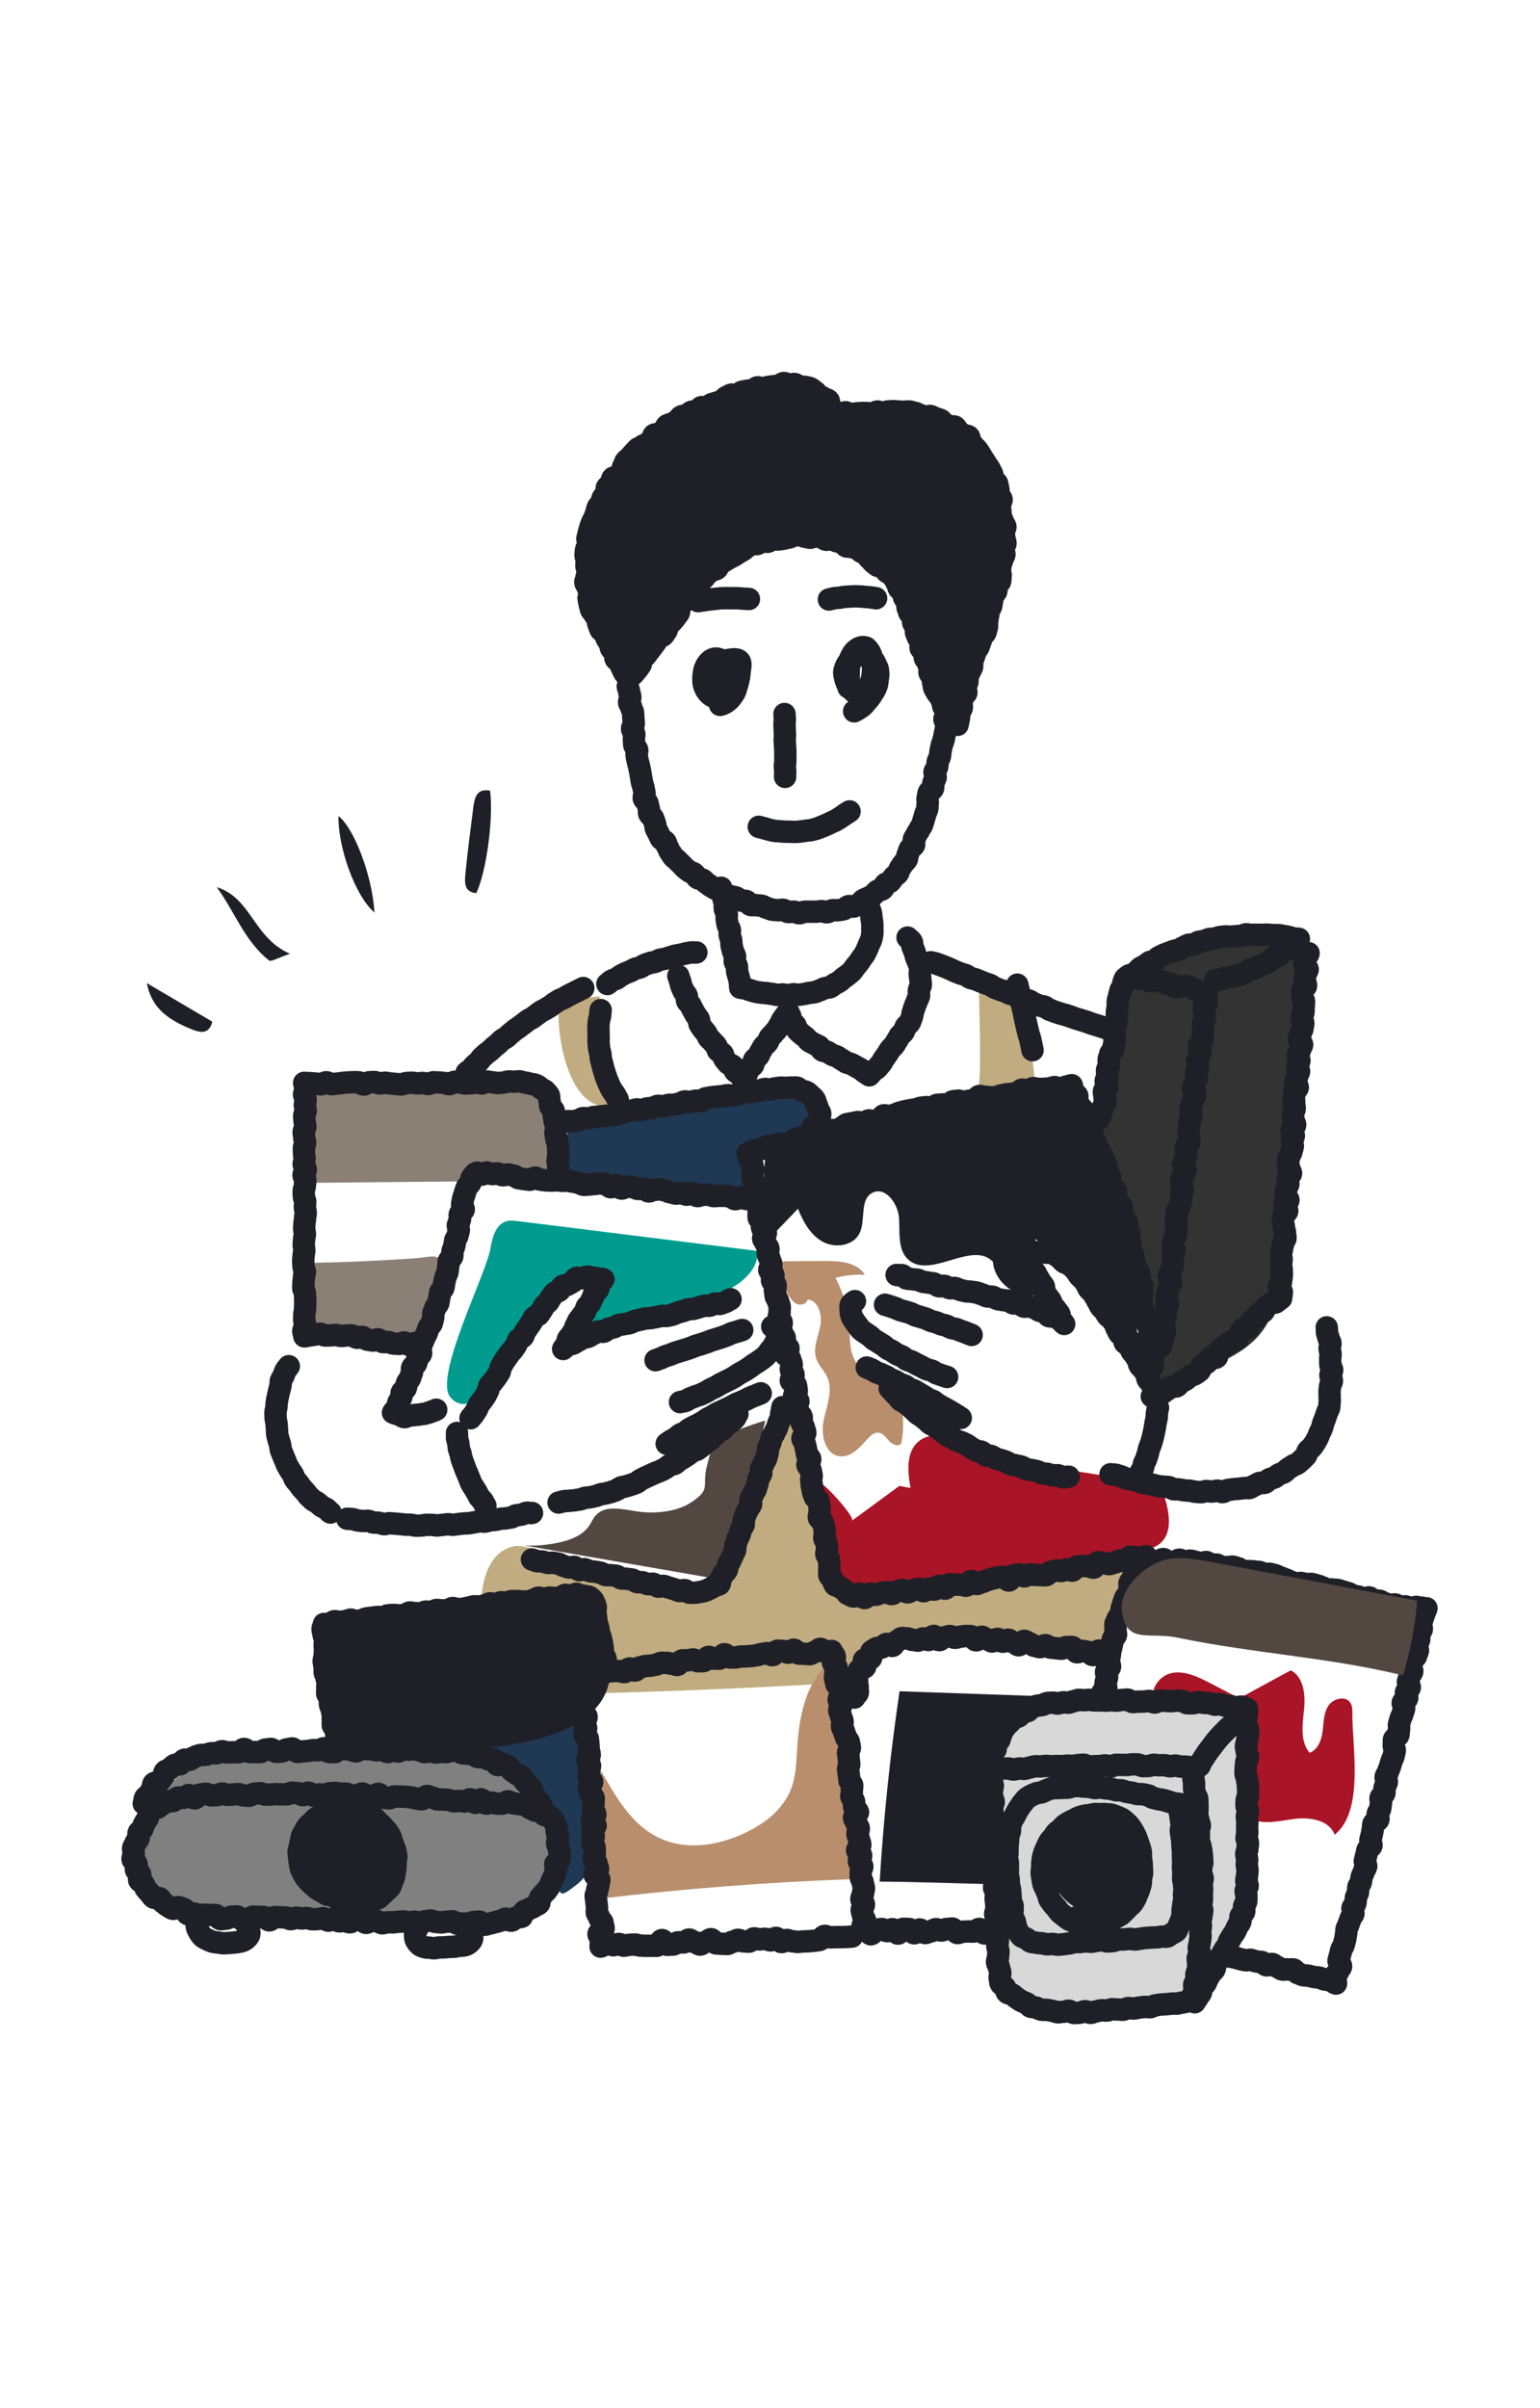 <svg xmlns="http://www.w3.org/2000/svg" id="_&#x30EC;&#x30A4;&#x30E4;&#x30FC;_2" viewBox="0 0 206 322"><defs><style>.cls-1{fill:#1f3853;}.cls-2{fill:#fff;}.cls-3{fill:#a91426;}.cls-4{fill:#8b8075;}.cls-5{fill:#d8d8d8;}.cls-6{fill:#1f2027;}.cls-7{fill:#534741;}.cls-8{stroke:#1f2027;stroke-linecap:round;stroke-linejoin:round;stroke-width:3px;}.cls-8,.cls-9{fill:none;}.cls-10{fill:#333;}.cls-11{fill:#b88e6d;}.cls-12{fill:gray;}.cls-13{fill:#009b8f;}.cls-14{fill:#c0ac80;}</style></defs><g id="_&#x30EC;&#x30A4;&#x30E4;&#x30FC;_5"><rect class="cls-9" width="206" height="322"></rect></g><g id="_&#x30EC;&#x30A4;&#x30E4;&#x30FC;_8"><path class="cls-6" d="m65.56,105.74c.46,3.78-.49,10.83-1.85,13.7-1.58-.13-1.57-1.35-1.47-2.41.29-3.04.69-6.08,1.08-9.11.17-1.29.46-2.53,2.25-2.18Z"></path><path class="cls-6" d="m50.09,122.03c-2.59-2.22-4.87-8.67-4.82-12.9,2.06,1.55,4.53,7.93,4.82,12.9Z"></path><path class="cls-6" d="m38.78,127.55c-1.71.58-2.53,1.1-2.78.9-3.29-2.59-4.61-6.56-7.01-9.81,4.64,1.43,4.88,6.76,9.8,8.91Z"></path><path class="cls-6" d="m28.41,136.64c-.43,1.55-1.39,1.54-2.58,1.08-3.84-1.49-5.6-3.25-6.19-6.25,2.83,1.67,5.67,3.34,8.78,5.17Z"></path><path class="cls-14" d="m64.98,226.73c15.11-.18,30.22-.7,45.31-1.56,1.05-.06,2.12-.13,3.09-.52,1.22-.49,2.18-1.43,3.22-2.23,4.01-3.04,9.31-3.81,14.34-3.59,5.02.22,9.97,1.33,14.99,1.62.9.05,1.86.07,2.66-.37.74-.4,1.23-1.13,1.63-1.87,1.51-2.79,2.09-6.08,1.61-9.22-9.14.35-18.25,1.36-27.24,3.01-4.25.78-9.17,1.54-12.44-1.28-3.27-2.81-3.26-7.73-3.74-12.02-.42-3.73-1.41-7.39-2.93-10.83-3.62,8.21-7.24,16.41-10.86,24.62-1.13,2.56-22.98-6.28-25.77-5.73-6.95,1.38-4.02,15.21-3.86,19.96Z"></path><path class="cls-6" d="m94.54,77.21c-4.07,3.34-7.3,7.55-10.5,11.73-5.33-7.9-7.75-19.04-2.09-26.7,3.06-4.14,7.91-6.51,12.56-8.73,3.36-1.6,7.13-3.23,10.67-2.11,1.89.6,3.46,1.92,5.28,2.7,5.12,2.2,11.42-.16,16.42,2.3,2.91,1.43,4.89,4.29,6.01,7.33,3.88,10.41-1.09,21.83-5.97,31.82-1.48-5.31-3-10.73-6.06-15.32-6.81-10.21-17.28-10.43-26.33-3.01Z"></path><path class="cls-14" d="m74.97,134.52c1.67-.72,3.47-1.15,5.28-1.28-1.52,5.11-.18,10.09,2.5,14.5-7.53,2.43-8.65-12.85-7.78-13.22Z"></path><path class="cls-14" d="m130.35,146.83c2.77-.01,5.55-.02,8.32-.03-.38-3.81-.84-7.62-1.37-11.42-.12-.83-.27-1.73-.87-2.31-.35-.34-.81-.52-1.26-.71-1.37-.56-2.71-1.13-4.12-1.5-.38,1.13.72,15.96-.7,15.97Z"></path><path class="cls-4" d="m41.53,158.18c10.92-.1,21.83-.2,32.75-.31.61-4.11.46-8.34-.45-12.4-8.25-.56-16.54-.7-24.8-.41-2.53.09-7.05-.8-8.03,2.13-.33,1,.18,10.99.53,10.98Z"></path><path class="cls-4" d="m42.35,168.87c-.33,0-.72.04-.9.32-.09.15-.11.33-.12.5-.15,2.62-.29,5.23-.44,7.85,4.61.6,9.21,1.2,13.82,1.8.23.03.47.05.67-.07.18-.12.27-.33.35-.54.36-.97.71-1.94,1.07-2.91.66-1.8,1.93-4.03,2.18-5.93.34-2.59-1.32-1.77-3.55-1.61-4.35.3-8.72.5-13.08.59Z"></path><path class="cls-1" d="m105.57,145.91c.77-.07,1.57-.12,2.27.19,1.76.77,1.91,3.16,1.79,5.07-2.98.28-5.94.83-8.82,1.65,0,2.57,0,5.14,0,7.71-8.29,0-16.59-1.01-24.63-3.01-.05-1.85-1.33-5.4.29-6.73,1.91-1.56,7.19-1.71,9.61-2.17,6.45-1.24,12.96-2.15,19.5-2.71Z"></path><path class="cls-10" d="m150.57,132.45c-.44,1.25-.49,2.6-.58,3.92-.26,3.72-.89,7.42-1.89,11.02-.48,1.72-1.04,3.45-.99,5.23.04,1.68.63,3.3,1.17,4.9,2.86,8.45,4.58,17.27,5.1,26.18.02.28.04.58.21.8.21.27.59.34.94.37,2.27.17,4.46-.77,6.54-1.68,2.87-1.27,5.88-2.63,7.76-5.14,2.59-3.44,2.45-8.13,2.42-12.44-.05-7.21.52-14.42,1.7-21.53,1-6.01,2.43-12.07,1.78-18.13-.17-1.58-13.43-.33-14.81-.03-3.58.78-8.05,2.83-9.36,6.54Z"></path><path class="cls-6" d="m104.7,152.43c-.6.17-1.22.36-1.66.8-.59.6-.69,1.51-.75,2.35-.22,3.47-.13,6.96.28,10.41,1.39-1.45,2.78-2.9,4.17-4.35.69,1.74,1.66,3.5,3.3,4.41s4.07.58,4.92-1.09c.89-1.76-.02-4.52,1.72-5.44,1.73-.92,3.45,1.42,3.58,3.37s-.21,4.25,1.24,5.56c2.96,2.67,8.58-2.62,11.32.29.22,2.74,3.09,4.95,5.79,4.47.42-2.48.38-5.04-.12-7.51,6.24,3.99,11.44,9.61,14.91,16.15-2.44-4.59-1.84-13.02-3.2-18.23s-3.41-13.73-7.7-17.12c-3.86-3.05-11.75-.02-16.18.82-7.28,1.37-14.5,3.08-21.63,5.12Z"></path><path class="cls-11" d="m105.38,173.04c.31.52.65,1.08,1.2,1.33s1.37,0,1.45-.6c1.48.15,1.99,2.12,1.69,3.58s-1.01,2.97-.52,4.38c.31.89,1.05,1.56,1.45,2.41.82,1.79-.06,3.85-.47,5.78s.16,4.55,2.11,4.82c1.51.21,2.72-1.16,3.74-2.3.4-.45.91-.92,1.51-.84.61.07.99.67,1.41,1.12s1.18.79,1.6.34c.55-2.63.22-5.44-.92-7.88-2.63.02-5.15-1.96-5.75-4.52-.23-1.01-.2-2.05-.26-3.08-.13-2.33-.77-4.63-1.86-6.69,1.28-.34,2.61-.48,3.93-.41-1.02-1.68-3.34-1.86-5.3-1.85-1.67,0-3.33.02-5,.03-3.2.02-.82,2.99,0,4.39Z"></path><path class="cls-3" d="m113.98,203.35c2.11-1.55,4.21-3.1,6.32-4.64l1.5.28c-.39-2.15-.63-4.73,1.01-6.17,2.16-1.88,5.42-.2,8.03.99,7.84,3.57,17.45,2.01,24.92,6.31.64,2.12,1.14,4.79-.54,6.25-.59.51-1.35.76-2.09.99-12.14,3.74-24.94,4.63-37.61,5.49-.98.07-2.03.12-2.89-.37-1.24-.7-1.65-2.26-1.95-3.66-.68-3.19-2.55-7.98-1.83-11.05,1.25.17,5.59,5.22,5.12,5.56Z"></path><path class="cls-13" d="m65.61,166.91c.26-1.45.71-3.19,2.12-3.59.49-.14,1.02-.08,1.53-.02,10.69,1.33,21.37,2.66,32.06,3.99.18,1.77-1.12,3.36-2.57,4.38-2.36,1.65-5.23,2.37-8.03,3.05-4.21,1.02-8.42,2.05-12.63,3.07.72-2.05,1.21-4.19,1.45-6.35-2.39-1-4.88,1.12-6.51,3.13-1.94,2.39-8.8,16.89-12.77,12.3-2.31-2.67,4.68-16.2,5.36-19.96Z"></path><path class="cls-7" d="m85.22,202.12c-1.93-.29-4.26-.92-5.55.55-.36.41-.56.93-.87,1.38-.85,1.25-2.38,1.85-3.86,2.19-1.57.36-3.18.51-4.78.44,8.2,1.42,16.41,2.84,24.61,4.27.67.12,1.43.21,1.95-.22.37-.3.52-.8.65-1.26,1.8-6.45,3.47-12.94,5-19.46.04-.16-5.18,1.65-5.76,2.18-1.53,1.39-1.55,1.94-2.03,3.77-.76,2.88.69,3.13-2.24,5.02-1.95,1.25-4.91,1.48-7.13,1.14Z"></path><path class="cls-1" d="m71.25,239.96c-2.75-3.89-7.13-6.55-11.82-7.36,5.92-1.11,11.86-2.15,17.81-3.13.59,5.13,4.86,18.69.01,22.48-2.79,2.18-2.14,1.33-2.91-.9-1.33-3.86-.43-7.35-3.09-11.1Z"></path><path class="cls-6" d="m44.28,216.99c-.38,5.46-.18,10.95.6,16.36,9.06.99,38.28,3.06,36.71-11.17-1-9.01-5.58-9.26-13.28-8.63-2.16.18-23.92,1.94-24.02,3.44Z"></path><path class="cls-11" d="m80.75,253.85c11-1.3,22.06-2.15,33.13-2.55,1.01-9.89.42-19.95-1.75-29.66-4.13,2.18-5.23,7.53-5.5,12.2-.11,1.85-.16,3.74-.84,5.46-1.11,2.81-3.73,4.75-6.49,5.98-3.18,1.42-6.87,2.06-10.16.9-4.79-1.69-6.99-6.44-9.34-10.36-.05,1.31.76,18.06.94,18.03Z"></path><path class="cls-8" d="m83.98,91.8c.02.23.16.46.18.7s.14.46.16.7-.19.49-.17.73.27.45.3.69.21.45.23.69.02.47.04.71.03.47.06.71-.25.5-.23.74.27.45.3.69-.09.49-.06.73.02.48.05.73c.03.24.37.44.4.68s-.12.5-.08.74.1.47.14.71.14.47.18.7.1.47.15.71.08.48.12.71.07.48.12.72.14.46.2.7.08.48.14.71-.15.54-.09.78.42.38.49.61.1.48.17.7-.01.52.07.74.42.36.51.58.16.45.25.68.03.52.14.74.23.43.34.64.19.45.31.66.5.26.63.47.13.48.27.68.19.46.33.65c.15.19.26.42.41.61s.38.32.54.49.35.34.52.51.33.36.5.52.39.3.57.45.49.16.68.31.25.46.45.6.52.1.72.23.33.37.54.49.39.29.6.41.41.25.63.36.46.16.67.27.31.48.53.58.54-.02.76.08.48.08.71.17.39.33.62.41.51,0,.74.07.36.47.6.54.51-.04.75.02.49.02.73.07.44.25.68.3.46.19.7.23.49.03.73.07.5-.09.74-.06.45.28.69.31.5-.08.74-.06c.24.02.48.21.73.22s.51-.21.75-.21.49,0,.74,0,.49,0,.74,0,.49-.06.74-.08.51.19.76.16.47-.25.71-.28.51.04.75,0,.5-.06.74-.12.42-.35.65-.42.56.13.79.04.44-.25.67-.35.34-.42.56-.54.45-.18.67-.3c.21-.12.44-.21.64-.35s.31-.39.5-.53.55-.08.74-.24.19-.51.36-.68.53-.16.69-.34.27-.41.42-.6.43-.29.57-.48.16-.49.29-.69.28-.4.4-.6.37-.35.49-.56.05-.53.16-.74.15-.46.26-.68.47-.31.57-.54-.11-.58-.02-.8.28-.41.36-.63.3-.41.38-.64.3-.41.37-.64.14-.47.21-.7.13-.47.2-.7.19-.45.26-.69,0-.51.06-.74c.07-.23-.08-.52-.01-.75s.08-.47.15-.71.53-.36.59-.59-.02-.5.04-.74.24-.44.3-.67-.21-.54-.15-.78.31-.42.36-.66.02-.49.07-.72.24-.44.29-.68.04-.48.09-.72.09-.47.14-.71.18-.46.23-.69.12-.47.16-.71.1-.47.14-.71.09-.47.13-.71-.33-.54-.29-.78.44-.42.48-.66.06-.48.1-.72-.09-.5-.06-.74.09-.47.12-.71"></path><path class="cls-8" d="m104.94,95.49c0,.23.04.47.04.7s-.04.47-.04.7.03.47.03.7.02.47.03.7-.04.47-.04.7.05.47.05.7.04.47.04.7,0,.47,0,.7,0,.47,0,.7-.06.47-.06.7.05.47.05.7-.03.47-.02.7"></path><path class="cls-8" d="m113.5,91.93c0-.24.03-.48.03-.72s0-.48,0-.72,0-.48,0-.72c0-.25.05-.51.07-.76s.02-.52.08-.76.19-.47.31-.69.27-.42.46-.58.41-.32.65-.39.51-.07.76.02c.19.17.33.37.46.56s.2.43.28.66.16.45.2.69,0,.47-.01.72,0,.48-.03.72-.05.48-.1.72-.15.46-.21.69-.08.48-.15.71c-.07.24-.13.51-.31.69-.19.19-.48.24-.75.22-.25-.03-.52-.13-.74-.26-.19-.11-.33-.29-.5-.44s-.34-.29-.47-.47-.21-.39-.3-.59-.15-.41-.19-.63-.12-.44-.11-.66.09-.44.16-.65.17-.41.29-.59.27-.35.44-.49.36-.26.56-.35.42-.16.64-.19.45-.03.66,0,.43.09.63.2c.21.11.38.26.53.43s.23.39.32.59.22.4.26.62.06.45.06.68-.05.45-.08.67-.03.46-.09.68-.15.44-.25.64c-.1.21-.24.39-.36.59s-.24.39-.38.57-.29.35-.45.52-.28.37-.45.52-.37.27-.56.4-.4.23-.6.34"></path><path class="cls-8" d="m97.56,92.93c-.2.19-.44.33-.7.4s-.54.07-.81.03-.53-.13-.77-.26-.44-.32-.61-.52c-.14-.17-.25-.35-.34-.55s-.16-.4-.2-.62-.04-.43-.04-.65.01-.43.05-.64.06-.43.13-.63c.08-.25.21-.51.37-.73s.37-.44.6-.56c.24-.13.53-.17.81-.1.26.06.49.22.67.42.17.18.31.39.39.61s.1.47.1.72,0,.48-.07.72-.2.44-.32.64-.27.39-.46.54-.39.29-.62.36c-.24,0-.47-.07-.64-.2s-.31-.32-.41-.53c-.1-.2-.13-.42-.15-.65s-.04-.45.02-.67.18-.41.32-.59c.15-.19.3-.35.49-.49s.39-.26.6-.35.44-.13.67-.18.45-.13.68-.17.46-.08.69-.1c.32-.03.72-.02.91.24.14.18.13.44.11.67-.01.22-.08.45-.1.68s-.02.46-.06.69-.1.45-.15.68-.12.45-.19.67-.12.46-.21.66-.24.41-.36.59-.27.38-.44.53-.35.31-.55.42-.41.2-.65.25"></path><path class="cls-8" d="m101.5,110.57c.22.08.46.11.69.18s.45.15.68.2.46.12.7.16.48.02.71.05.47.05.71.06.47.01.71.01.48.03.71.02.47-.03.71-.06.47-.06.71-.1.48-.03.71-.09.46-.12.69-.18.44-.18.67-.26.44-.18.66-.27.42-.21.64-.31.44-.18.65-.3.4-.25.61-.38.39-.27.58-.41.42-.23.6-.38"></path><path class="cls-8" d="m100.18,80.1c-.25-.03-.51-.02-.76-.04s-.5-.05-.76-.06-.51,0-.76,0-.5-.02-.76-.01-.51,0-.76.02-.5.06-.75.08-.5.05-.75.08-.5.07-.75.11-.5.06-.75.11"></path><path class="cls-8" d="m110.88,80.17c.23-.05.46-.12.69-.17s.47-.03.7-.06.46-.1.7-.12.47-.03.7-.04.47-.04.71-.04.47.02.71.03.47.04.7.06.47.02.7.06.47.07.7.11"></path><path class="cls-8" d="m121.68,81.95c.08.22.59.29.66.52s-.27.58-.19.81.32.39.39.61-.07.51,0,.74.2.43.27.66.54.33.6.56-.33.59-.27.81.59.32.65.54-.15.54-.09.76.31.4.37.62.21.42.29.65-.09.53-.02.75.35.37.43.59-.02.51.06.73.05.49.14.71.25.41.35.62.33.36.44.57.18.44.29.64.05.51.17.72.49.25.62.45.04.55.17.74.56.16.71.35.21.65.37.83c.04-.23.13-.62.18-.86s0-.48.04-.72.28-.42.34-.65-.06-.5,0-.73-.06-.5,0-.73.54-.34.61-.57-.18-.54-.12-.77.19-.44.26-.66-.06-.51,0-.74.25-.42.32-.64.24-.42.31-.65-.06-.52.02-.74.16-.45.24-.67.14-.45.21-.68.32-.39.4-.62.16-.44.24-.67.16-.45.23-.67.39-.37.46-.6.12-.46.19-.68-.06-.52.01-.74.06-.48.13-.7.02-.49.08-.71.27-.41.34-.64.05-.48.12-.7.05-.48.11-.7.4-.38.46-.61-.05-.5,0-.73.47-.38.52-.61.01-.48.06-.72-.14-.51-.1-.74.06-.48.09-.72.2-.46.23-.71.27-.46.29-.71-.22-.51-.2-.75.33-.47.34-.72-.15-.5-.15-.74-.14-.49-.14-.73.29-.5.28-.74-.33-.47-.35-.72-.25-.46-.28-.71-.01-.48-.05-.73-.04-.48-.09-.72.31-.56.26-.8-.38-.42-.44-.65.07-.53,0-.76-.09-.49-.16-.72-.54-.33-.63-.56.05-.54-.05-.76-.24-.43-.34-.65-.3-.39-.41-.61-.26-.41-.39-.61-.25-.41-.38-.62-.25-.42-.39-.61-.34-.35-.5-.53-.29-.39-.45-.57-.09-.62-.27-.78-.62-.04-.81-.19-.34-.35-.54-.49-.27-.47-.48-.61c-.2-.13-.59.06-.79-.06s-.4-.25-.61-.35-.33-.42-.55-.51-.46-.15-.68-.23-.43-.22-.66-.28-.56.24-.79.18-.41-.3-.64-.35-.44-.24-.68-.27-.46-.14-.7-.17-.49.06-.72.04-.48,0-.71-.02-.47-.06-.71-.06-.48.04-.71.04-.47.26-.71.26-.48-.26-.72-.25-.46.31-.7.32-.48-.13-.72-.12-.48-.02-.71,0-.47.03-.71.05-.46.14-.7.16-.52-.34-.75-.31-.44.36-.67.38-.58.17-.81.19c-.07-.23-.03-.62-.13-.83s-.41-.3-.54-.49.07-.66-.09-.83-.5-.19-.68-.34-.45-.19-.64-.32-.29-.42-.5-.54-.38-.33-.6-.43-.48-.11-.71-.18-.51.07-.74.02-.42-.38-.66-.41-.5.12-.73.1-.48-.24-.72-.23-.47.33-.7.35-.47.05-.7.08-.47.06-.7.1-.45.14-.69.18-.53-.19-.76-.13-.4.36-.63.42c-.23.06-.51-.03-.74.03s-.48.08-.71.15-.38.43-.61.51-.58-.21-.81-.14-.43.25-.66.33-.35.47-.57.55-.48.1-.7.19-.47.12-.69.21-.37.35-.59.45-.59-.14-.81-.04-.3.5-.52.6-.59-.09-.8.02-.39.31-.6.43-.53.06-.74.18-.32.42-.52.55-.42.24-.63.37-.5.12-.71.25-.25.5-.44.64-.33.36-.53.51-.62-.01-.81.14-.11.64-.29.79-.45.21-.63.37-.48.19-.65.36-.48.2-.65.37-.33.36-.5.54-.32.37-.49.55-.38.32-.54.5-.17.5-.32.68-.08.55-.23.74-.24.41-.38.61-.73.09-.86.29-.11.51-.24.72-.4.33-.52.54.13.63.02.84-.46.3-.57.52-.11.48-.21.7-.37.37-.46.59-.11.48-.2.71-.17.46-.24.69-.27.43-.34.66-.18.46-.24.69-.14.47-.2.71-.12.48-.17.72.44.57.4.81-.55.41-.58.65-.04.49-.06.73.17.5.16.74-.05.48-.05.72.27.48.27.72-.25.49-.23.73-.21.51-.18.75.29.46.32.69.34.43.38.67-.32.57-.27.8c.06.24.08.49.15.73s.11.49.18.72.35.4.44.63.33.39.43.62.03.52.13.74.16.47.26.69.49.3.6.52.11.49.23.7.28.4.4.62.09.51.21.72.44.3.57.51-.11.64.02.85.42.31.56.52.15.49.28.69.19.46.32.66.47.5.6.7c.17-.17.53-.43.69-.61s.3-.38.46-.56.27-.4.42-.59,0-.61.15-.8.42-.28.56-.47.29-.38.43-.57.29-.38.44-.57.28-.39.42-.58.26-.4.4-.6.54-.21.68-.4.26-.4.4-.6.01-.57.15-.77.47-.26.61-.45.32-.36.46-.56.29-.38.42-.58-.08-.65.06-.84.37-.32.51-.52.37-.32.51-.51.38-.31.52-.5.44-.26.59-.44.28-.38.44-.56.04-.6.2-.78.36-.32.53-.49.27-.41.44-.58c.17-.17.43-.25.6-.41s.53-.12.71-.28.19-.53.37-.67.44-.22.63-.35.41-.25.61-.38.43-.2.64-.32.39-.27.6-.38.4-.26.61-.36.36-.36.58-.46.41-.28.63-.37.54.06.76-.02.41-.28.64-.35.53.12.76.06.41-.33.64-.38.51.12.74.08.46-.08.7-.11.46-.13.7-.15.46-.24.7-.25.48-.12.72-.12.48.25.72.26.47.12.71.14.51-.3.75-.27.47.17.7.2.43.28.67.33.53-.16.76-.1.43.24.66.31.52-.02.74.05.31.53.54.62.52,0,.73.1.53.02.74.12.33.4.54.52.45.19.65.31.27.46.46.59.31.37.49.52.37.28.55.43.7-.07.87.1.18.5.35.68.47.22.63.4.31.38.46.56.19.46.33.65.14.48.27.68.51.25.63.46-.04.57.07.78.31.37.41.59-.04.54.05.76.16.44.24.67Z"></path><path class="cls-8" d="m96.46,118.72c.04.23.04.48.09.71s.17.45.21.69.15.46.19.69-.04.49,0,.73.22.44.27.68-.06.5-.02.73.09.47.13.7.25.44.3.67-.07.5-.02.73.16.46.2.69.01.48.06.72.11.46.16.7.24.44.29.67-.08.5-.04.74.26.44.3.67-.02.49.03.72.15.46.2.69.12.46.16.7,0,.49.05.73c.23.07.49.06.72.12s.45.19.68.24.46.15.69.2.48.07.71.11.48.02.72.06.47.08.71.1.47.12.71.14.49-.07.73-.07.48.11.72.11.48-.13.72-.14.49.1.73.08.48-.08.71-.11.47-.11.7-.15.49-.03.72-.09.45-.18.68-.25.43-.21.66-.29.51-.03.73-.13.39-.31.6-.42.43-.21.63-.34.35-.32.54-.47.4-.26.58-.42.38-.29.54-.46.27-.39.43-.58.3-.36.45-.55.27-.39.4-.59.3-.37.42-.58.22-.42.32-.64.19-.44.27-.66.24-.43.3-.66.1-.47.14-.71,0-.49.01-.72,0-.48-.01-.71-.07-.47-.1-.7-.02-.47-.08-.71-.15-.45-.23-.67-.2-.42-.3-.64"></path><path class="cls-8" d="m93.15,127.37c-.23.03-.48-.03-.71,0s-.47.09-.7.13-.46.12-.69.17-.47.07-.7.12-.45.15-.68.21-.45.15-.67.21-.47.06-.7.13-.43.21-.65.29-.48.06-.7.14-.45.16-.67.24-.4.26-.62.35-.47.1-.69.19-.42.23-.63.33-.45.16-.66.26-.42.22-.63.33-.37.3-.58.41-.46.14-.67.26-.35.33-.55.45"></path><path class="cls-8" d="m90.74,130.51c.08.22.14.45.23.67s.09.47.18.69.19.44.28.65.32.37.42.59-.03.54.07.75.35.36.45.57.21.42.32.63.24.41.35.62.3.37.42.58.02.54.14.74.27.39.4.59.33.35.46.55.2.44.33.64.38.32.51.51.35.33.49.52.12.5.26.69.46.24.61.43.11.52.26.71.3.37.45.55.51.18.67.36.13.52.29.7.4.27.57.44.36.47.52.63c.13-.2.34-.48.47-.68s.06-.54.2-.74.5-.24.64-.44.04-.55.17-.75.41-.3.55-.5.18-.46.32-.66.23-.42.37-.62.39-.32.53-.52.17-.47.3-.67.36-.33.5-.53.33-.35.47-.55.23-.42.37-.62.2-.45.33-.65.29-.39.42-.59.25-.29.39-.49c.04.24.18.34.26.56s.03.51.14.72.41.3.54.5.11.51.27.69.35.32.53.49.38.28.57.44.29.39.48.53.44.2.64.34.45.18.65.31.26.47.47.59.5.08.71.2.39.26.6.38.47.12.68.24.39.28.6.39.4.27.6.38.48.11.69.22.42.23.62.34.42.22.63.34.36.33.56.45c.21.12.4.25.59.38.17-.18.33-.36.5-.55s.44-.27.6-.46.31-.39.48-.57.23-.46.39-.65.28-.41.43-.61.25-.43.4-.63.36-.34.51-.54.25-.43.39-.63.24-.43.37-.64.41-.33.53-.54.16-.48.28-.69.43-.34.54-.56.17-.47.27-.7.07-.51.16-.74.16-.47.23-.7.22-.45.28-.69.24-.46.29-.7-.06-.52-.02-.76.24-.48.26-.72-.06-.51-.06-.75-.08-.5-.09-.74.14-.51.12-.76-.24-.47-.29-.71-.22-.45-.29-.69-.12-.47-.2-.7-.16-.46-.27-.68-.02-.55-.14-.77-.4-.33-.55-.54"></path><path class="cls-8" d="m124.52,128.68c.22.09.48.08.69.17s.45.16.67.24.44.18.66.26.43.19.65.28.42.22.64.3.44.18.66.26.46.11.68.2.39.29.61.38.47.11.69.19.44.18.66.27.44.17.66.26.45.14.67.23.39.29.61.38.44.16.66.25.45.13.67.22.42.21.64.3.46.12.68.2.46.13.67.22.4.27.62.36.48.08.7.17.39.29.61.37.44.18.66.27.49.06.71.14.39.29.61.38"></path><path class="cls-8" d="m138.12,140.44c-.06-.24-.1-.49-.15-.73s-.11-.49-.16-.73-.17-.47-.22-.72-.12-.48-.18-.73-.11-.49-.17-.73-.1-.49-.16-.73-.09-.49-.14-.74-.11-.49-.17-.73-.15-.48-.21-.72-.05-.5-.1-.75-.15-.48-.21-.72-.11-.49-.17-.73"></path><path class="cls-8" d="m62.94,189.66c.12-.21.34-.36.46-.57s.27-.4.39-.61.17-.46.29-.67.33-.37.45-.57.28-.39.41-.6.21-.44.33-.64.08-.51.21-.72.36-.34.49-.55.31-.38.43-.58.27-.4.4-.6.07-.52.2-.73.22-.43.35-.63.27-.4.4-.6.29-.39.42-.59.35-.35.48-.55.27-.4.4-.6.15-.48.28-.68.5-.24.64-.44.14-.49.28-.69.28-.39.42-.59.27-.4.41-.6.21-.44.35-.64.5-.23.65-.42.26-.4.41-.6c.14-.19.2-.43.35-.61s.36-.31.52-.49.21-.44.37-.61.26-.41.43-.57.5-.16.67-.31.22-.48.41-.62.53-.06.73-.19.4-.24.6-.34.31-.47.53-.55.53.1.76.04.43-.21.67-.23.45.12.69.14.45.03.67.1.62.01.83.13c-.11.2-.5.39-.62.59s.03.55-.09.76-.39.32-.51.52-.13.46-.25.67-.19.43-.3.64-.37.33-.48.54-.11.47-.23.68-.34.35-.45.55-.3.37-.42.57-.19.43-.31.63-.15.45-.26.66-.25.4-.36.6-.34.35-.45.55-.07.5-.19.7-.35.46-.47.66c.2-.13.42-.44.63-.57s.53-.04.75-.16.4-.27.62-.37.41-.26.64-.36.49-.08.72-.17.41-.28.64-.36.42-.27.65-.35.54.1.78.03.4-.34.63-.41.48-.1.71-.17.43-.25.67-.32.49-.06.73-.12.48-.06.72-.12.44-.24.68-.3.48-.1.71-.16.47-.12.71-.17.5,0,.74-.05.48-.09.72-.14.48-.1.72-.15.51.05.75,0,.48-.12.71-.17.45-.23.69-.28.47-.15.71-.2.46-.18.7-.23.5-.02.73-.07.47-.15.71-.21.47-.16.7-.21.52.06.75,0,.45-.22.68-.28.53.1.76.03.46-.19.68-.26.42-.29.65-.36"></path><path class="cls-8" d="m74.72,200.93c.24-.03.46-.14.7-.18s.48-.01.72-.05.48-.02.72-.07.47-.07.71-.11.45-.17.69-.22.49-.02.72-.08.47-.09.7-.15.45-.18.68-.24.48-.06.71-.13.47-.11.7-.18.45-.17.67-.25.41-.28.63-.36.48-.08.7-.16.46-.13.69-.21.45-.16.67-.25.38-.32.6-.42.42-.22.64-.32.44-.19.65-.3.44-.18.65-.29.46-.15.67-.26.42-.22.64-.33.37-.32.58-.43.51-.07.72-.19.36-.34.56-.46.41-.24.61-.37.4-.26.6-.39.37-.31.56-.45.5-.11.7-.25.38-.29.57-.43.35-.34.54-.48.42-.24.6-.39.32-.37.5-.52.33-.35.51-.51.46-.19.64-.35.25-.43.43-.59.48-.19.65-.35.35-.32.52-.49.2-.47.37-.64"></path><path class="cls-8" d="m87.69,181.9c.23-.08.45-.17.68-.25s.43-.21.66-.29.46-.14.69-.22.44-.2.67-.27.46-.13.69-.21.46-.13.69-.21.46-.15.68-.23.44-.19.67-.27.47-.12.69-.2.46-.15.69-.23.44-.18.67-.26.47-.13.69-.21.46-.14.69-.22.45-.17.68-.25.43-.22.66-.3.47-.12.7-.2.46-.14.69-.22"></path><path class="cls-8" d="m90.96,187.5c.23-.08.5-.06.73-.15s.42-.27.65-.36.46-.16.69-.26.48-.14.7-.24.44-.21.67-.32.42-.27.64-.38.45-.2.67-.31.42-.26.63-.38.45-.2.66-.32.44-.21.66-.33.43-.23.64-.36.4-.29.61-.41.44-.22.65-.35.42-.26.62-.39.39-.3.59-.44.42-.25.62-.39.41-.27.61-.42c.19-.14.37-.32.55-.49s.29-.4.44-.59.34-.37.46-.58c.13-.22.26-.44.34-.66.09-.24.16-.5.17-.73.01-.25-.1-.48-.2-.71-.09-.21-.25-.37-.46-.53"></path><path class="cls-8" d="m89.18,193.07c.2-.13.38-.29.58-.41s.43-.22.63-.34.35-.34.55-.47.46-.16.67-.28.36-.33.56-.45.42-.22.63-.34.44-.19.65-.31.41-.25.62-.36.38-.29.59-.4.43-.21.64-.33.4-.26.61-.37.44-.19.65-.3.44-.19.65-.3.43-.2.64-.31.41-.24.63-.35.45-.17.66-.27.44-.19.65-.29.42-.23.64-.33.45-.16.67-.26.44-.18.66-.27"></path><path class="cls-8" d="m154.55,186.37c-.12-.21-.05-.53-.17-.73s-.28-.4-.4-.61-.34-.36-.46-.57-.05-.53-.17-.74-.3-.38-.43-.59-.37-.34-.49-.55-.1-.5-.22-.71-.27-.4-.39-.61-.32-.37-.45-.57-.15-.48-.28-.68-.5-.25-.63-.45,0-.57-.13-.77-.48-.27-.61-.47-.21-.44-.34-.64-.13-.49-.27-.69-.3-.38-.43-.58-.42-.3-.56-.5-.23-.42-.37-.62-.37-.33-.51-.52-.21-.44-.35-.64-.21-.44-.35-.64-.25-.41-.39-.61-.37-.33-.51-.52-.19-.46-.33-.65c-.14-.19-.25-.4-.4-.58s-.36-.31-.52-.49-.24-.42-.4-.59-.3-.38-.47-.54-.38-.3-.56-.45-.49-.15-.67-.29-.31-.38-.5-.51-.38-.31-.58-.42-.43-.24-.65-.32-.52.05-.74,0-.45-.05-.69-.07-.45-.02-.68,0-.45.04-.68.11-.47.07-.69.18c.11.2.23.42.34.62s.36.34.48.54-.01.54.1.75.37.33.49.53.22.41.34.62.24.4.36.61.31.37.42.57,0,.54.11.75.25.39.37.6.31.36.43.57.16.45.27.65.35.34.46.55.31.36.43.57.04.52.15.72.4.45.52.66c-.2-.13-.41-.48-.63-.6s-.42-.25-.64-.37-.56.03-.78-.07-.32-.45-.55-.55-.49-.08-.72-.17-.4-.3-.63-.38-.47-.12-.7-.2-.54.1-.77.02-.37-.43-.61-.5-.55.15-.78.08-.42-.31-.65-.37-.5-.02-.73-.08-.48-.07-.72-.13-.43-.27-.67-.32-.5.02-.74-.04-.45-.23-.69-.28-.46-.19-.7-.24-.49-.06-.73-.11-.5,0-.74-.06-.47-.12-.71-.17-.45-.22-.69-.27-.52.08-.75.03-.44-.27-.68-.32-.52.11-.76.06-.43-.32-.67-.38-.49-.05-.73-.11-.49-.05-.73-.1-.45-.23-.68-.28-.5-.01-.73-.07-.5-.02-.73-.08-.39-.39-.62-.46-.53.05-.75-.03"></path><path class="cls-8" d="m142.95,197.48c-.24-.03-.5.12-.74.08s-.45-.24-.68-.28-.5.07-.73.03-.45-.17-.69-.22-.49,0-.72-.05-.43-.25-.67-.31-.47-.08-.7-.14-.48-.05-.71-.11-.42-.28-.65-.35-.47-.09-.7-.16-.49-.05-.71-.13-.41-.27-.64-.35-.45-.15-.68-.23-.47-.11-.69-.2-.41-.26-.63-.35-.52,0-.74-.09-.35-.38-.57-.48-.51-.04-.72-.14-.41-.25-.63-.36-.38-.31-.59-.42-.43-.2-.64-.31-.48-.12-.69-.23-.4-.26-.61-.38-.46-.17-.66-.3-.38-.3-.58-.43-.37-.3-.57-.43-.39-.28-.58-.42-.43-.21-.63-.35-.34-.35-.53-.49-.37-.3-.56-.45-.42-.24-.6-.39-.33-.35-.52-.5-.35-.33-.53-.48-.38-.29-.56-.44-.45-.21-.63-.37-.29-.39-.47-.55-.32-.36-.49-.52-.33-.34-.5-.51"></path><path class="cls-8" d="m129.97,178.52c-.23-.08-.44-.19-.67-.27s-.45-.18-.68-.25-.45-.18-.67-.26-.48-.07-.71-.15-.43-.24-.65-.32-.48-.09-.71-.17-.44-.2-.67-.27-.47-.11-.7-.19-.43-.23-.66-.3-.46-.14-.69-.22-.47-.12-.69-.2-.43-.23-.66-.31-.46-.14-.69-.21-.47-.11-.7-.19-.43-.21-.66-.29-.46-.15-.68-.23-.46-.13-.69-.21"></path><path class="cls-8" d="m126.69,184.14c-.23-.08-.47-.14-.7-.23s-.47-.15-.7-.24-.42-.28-.64-.37-.49-.1-.72-.2-.43-.24-.65-.34-.44-.23-.66-.33-.43-.24-.65-.35-.48-.13-.7-.25-.39-.31-.6-.43-.47-.17-.68-.29-.4-.28-.61-.41-.45-.21-.66-.34-.37-.33-.58-.46-.42-.25-.63-.39-.43-.24-.63-.38-.35-.35-.55-.49-.41-.27-.61-.41c-.19-.14-.41-.26-.59-.44s-.29-.4-.45-.59-.3-.39-.43-.6c-.13-.22-.27-.42-.35-.65-.09-.24-.1-.49-.11-.72-.01-.25-.08-.52.02-.74.09-.21.33-.33.55-.49"></path><path class="cls-8" d="m128.52,189.62c-.2-.13-.4-.27-.6-.39s-.41-.25-.61-.37-.41-.24-.62-.36-.42-.22-.63-.35-.42-.22-.63-.34-.36-.32-.57-.44-.46-.15-.67-.27-.39-.27-.6-.39-.41-.25-.61-.36-.4-.25-.61-.37-.47-.14-.68-.25-.38-.3-.59-.41-.46-.15-.67-.25-.41-.25-.62-.36-.45-.16-.66-.27-.4-.28-.61-.38-.44-.19-.65-.29-.45-.16-.67-.26-.4-.27-.62-.37-.45-.17-.66-.26"></path><path class="cls-8" d="m153.3,208.11c-.23.04-.45.18-.69.23s-.51-.13-.74-.09-.5-.12-.74-.07-.38.58-.62.62-.51-.15-.75-.11-.44.25-.68.29-.46.15-.69.19-.51-.17-.75-.13-.51-.17-.75-.13-.37.7-.6.74-.53-.26-.76-.22-.49-.05-.73-.01-.48.01-.72.05-.4.53-.63.57-.52-.21-.75-.18-.45.19-.69.23-.5-.1-.74-.07-.46.14-.7.17-.42.43-.65.47-.49-.05-.73-.02-.49-.06-.73-.03-.5-.12-.74-.09-.44.26-.68.29-.53-.31-.76-.28-.47.11-.7.14-.39.67-.62.7-.56-.53-.79-.5-.48.03-.71.07-.46.14-.7.17-.46.16-.7.2-.45.24-.69.27-.45.22-.69.25-.54-.44-.78-.41-.4.61-.64.64-.5-.17-.74-.13-.49-.05-.72-.01-.49-.1-.73-.07-.41.58-.64.61-.54-.43-.77-.4-.42.49-.66.52-.5-.17-.74-.15-.44.34-.68.37-.52-.36-.76-.33-.46.15-.7.18-.45.27-.69.3-.53-.38-.76-.35-.46.19-.7.22-.44.34-.68.36-.51-.29-.75-.26-.47.09-.71.12-.46.21-.69.24c-.24.03-.51-.2-.76-.18s-.47.6-.71.61-.49-.6-.73-.61-.55.46-.79.41-.47-.24-.7-.32-.31-.46-.52-.58-.4-.2-.58-.37c-.16-.16-.58-.12-.7-.31s-.16-.46-.25-.67-.39-.37-.46-.59.04-.5-.01-.72.06-.48.02-.71c-.05-.23-.03-.48-.07-.72s-.29-.43-.34-.66.14-.52.1-.75-.02-.48-.07-.72-.26-.44-.3-.67.1-.51.05-.74,0-.49-.05-.72-.18-.45-.22-.69-.47-.39-.52-.63.16-.52.11-.75.03-.49-.02-.73-.05-.48-.1-.71-.51-.39-.56-.62-.18-.45-.23-.69-.08-.47-.13-.71-.03-.48-.08-.72.1-.51.05-.74-.09-.47-.14-.7-.38-.41-.43-.65.44-.57.39-.81-.41-.41-.45-.64-.08-.47-.12-.71-.12-.46-.17-.7-.26-.44-.31-.67.43-.57.39-.81-.15-.46-.19-.69-.28-.43-.32-.67.07-.5.02-.74-.36-.42-.4-.65-.28-.43-.33-.67.33-.55.29-.79-.53-.38-.58-.62.41-.57.37-.8-.08-.47-.12-.71-.64-.36-.69-.6.43-.57.38-.81-.32-.42-.37-.66.16-.52.12-.75-.18-.45-.22-.69-.6-.37-.65-.6.48-.58.44-.82-.66-.36-.71-.59.27-.54.22-.77-.3-.43-.35-.66-.18-.45-.23-.69.21-.53.16-.76-.35-.42-.39-.65.14-.52.1-.75.07-.5.02-.74-.18-.45-.22-.69-.27-.43-.32-.67-.05-.48-.1-.71.15-.52.1-.75-.44-.4-.49-.63.24-.53.19-.77-.51-.39-.56-.62.34-.56.3-.79-.2-.45-.24-.68-.22-.44-.26-.68.13-.51.09-.75-.3-.43-.35-.66-.31-.43-.36-.66.43-.57.38-.81-.48-.39-.52-.63-.02-.48-.07-.72-.34-.42-.39-.65.04-.5,0-.73.02-.49-.02-.73-.35-.42-.39-.65-.08-.47-.12-.71-.11-.47-.15-.7.12-.51.08-.75-.08-.47-.12-.71-.08-.47-.13-.71.21-.53.16-.76-.13-.46-.17-.7-.35-.42-.4-.65-.19-.53-.23-.76c.23-.07.48-.34.71-.41s.51.02.74-.04.44-.23.67-.3.44-.23.67-.3.56.2.79.13.4-.34.64-.41.59.3.82.23.43-.24.67-.3.39-.41.62-.48.46-.16.69-.23.51.02.74-.04.54.12.77.06.38-.44.61-.5.56.23.8.17.41-.32.65-.38.42-.29.66-.35.56.24.79.18.37-.48.61-.54.4-.37.64-.43.48-.07.71-.13.48-.09.71-.15.59.36.82.3.39-.45.62-.51.52.12.76.06.48-.05.72-.1.36-.59.59-.65.54.17.77.12.46-.16.69-.21.45-.22.68-.27.46-.14.7-.19.47-.09.71-.14.48-.06.72-.11.46-.16.7-.21.48-.05.72-.09.56.35.8.3.38-.56.62-.6.49-.01.73-.06.53.19.76.15.4-.51.63-.56.48-.05.72-.09.53.2.76.16.47-.11.71-.16.49,0,.73-.05.4-.54.64-.58.51.16.75.12.5.1.74.06.49.01.73-.02.46-.21.69-.24.47-.11.71-.14.48-.03.72-.06.47-.13.71-.16.44-.38.68-.41.52.27.76.24.44-.41.67-.44.5.14.74.11.49.02.73-.01.48-.04.72-.06.47-.16.71-.18.53.43.77.4.45-.42.69-.44.6-.19.84-.21c.11.22.07.65.18.87s.45.32.56.53-.28.67-.17.89.46.32.56.53.36.37.46.59-.01.54.09.76.06.5.16.72.27.41.37.63.43.34.52.56-.14.58-.05.81.37.37.47.59-.07.55.02.77.54.31.62.53.19.45.28.67.17.45.26.68.24.43.32.65-.17.58-.08.8.46.35.54.58-.02.52.06.75.1.48.18.7.52.34.59.57-.28.6-.21.83.27.42.35.65.52.34.6.57.06.49.13.72.07.49.14.72.35.4.42.63-.29.59-.23.82.51.36.58.59-.27.58-.21.81.24.44.3.67-.12.53-.05.76.36.41.42.64.1.47.16.71-.09.52-.04.75.44.39.49.63.23.45.28.68-.35.57-.3.81.62.36.67.6-.06.51,0,.74-.11.51-.06.75-.12.52-.08.75.12.47.16.71.12.47.16.71,0,.49.05.73.31.44.35.68.41.43.45.67.14.47.17.71-.59.57-.56.81.3.45.33.69-.14.51-.11.75.58.42.61.66-.27.52-.24.76.19.47.22.71"></path><path class="cls-8" d="m104.67,188.17c-.08.23-.06.49-.14.71s0,.51-.07.74-.24.43-.31.65-.14.46-.22.69-.25.42-.32.65-.3.4-.38.63-.1.47-.18.7-.2.44-.28.67-.02.5-.09.73-.11.47-.19.7-.26.42-.34.65-.25.42-.33.65.08.54,0,.76-.27.42-.35.64-.08.48-.16.71-.12.47-.2.69-.27.41-.35.64-.27.41-.35.64.14.56.06.78-.32.4-.4.62-.22.43-.3.66-.19.44-.27.67.06.53-.02.76-.29.41-.37.63-.1.47-.18.7-.24.42-.32.65-.13.46-.21.69.01.51-.07.74-.22.43-.3.66-.22.43-.3.66c-.08.22-.25.41-.33.63s-.08.47-.17.69-.36.34-.47.55-.2.41-.33.6-.04.57-.19.74-.53.12-.72.27-.36.24-.58.34c-.21.1-.39.21-.62.27s-.43.14-.67.16-.46.11-.7.1-.48.04-.71.01-.42-.32-.65-.36-.51.17-.74.13c-.23-.05-.44-.21-.68-.26s-.46-.15-.69-.2-.45-.18-.69-.23-.52.15-.76.1-.42-.34-.65-.39-.51.11-.75.06-.44-.21-.68-.26-.5.04-.73-.01-.43-.3-.66-.35-.48-.05-.71-.1-.49,0-.73-.04-.42-.31-.66-.36-.48-.03-.72-.08-.5.04-.73-.01-.43-.27-.67-.32-.47-.08-.71-.13-.49-.02-.72-.07-.44-.22-.68-.27-.53.18-.76.13-.41-.39-.64-.44-.52.14-.75.09-.45-.17-.69-.22-.44-.25-.67-.3-.48-.07-.71-.12-.51.07-.74.02-.46-.14-.69-.19-.49.01-.73-.04-.45-.18-.69-.23"></path><path class="cls-8" d="m74.45,157.5c.02-.25.17-.49.18-.74s.07-.5.08-.75-.15-.5-.14-.75.12-.5.12-.75-.02-.5-.03-.75-.03-.5-.04-.75-.19-.48-.21-.73-.09-.49-.12-.74.21-.53.17-.78-.21-.47-.25-.72-.08-.49-.13-.74.05-.52-.01-.76-.43-.41-.49-.65c-.06-.22,0-.47-.08-.69s.02-.51-.08-.72-.31-.37-.45-.55-.41-.22-.59-.36c-.21-.17-.37-.35-.62-.45s-.49-.14-.76-.18-.51-.16-.78-.17-.53-.17-.79-.17c-.24,0-.48.06-.71.06s-.48-.05-.72-.04-.48.16-.71.16-.48.05-.71.06-.48-.11-.72-.11-.48-.1-.72-.1-.48.26-.71.26-.48-.12-.72-.12-.48.09-.71.09-.48.04-.72.04-.48-.12-.72-.12-.48-.12-.72-.12-.48.33-.71.33-.48-.17-.72-.17-.48-.06-.72-.06-.48-.03-.72-.03-.48.24-.71.24-.48-.15-.72-.15-.48.06-.71.06-.48-.09-.72-.09-.48.04-.72.04-.48.19-.71.19-.48-.06-.72-.06-.48-.07-.72-.07-.48-.1-.72-.1-.48.1-.71.1-.48-.19-.72-.19-.48.02-.72.03-.48.31-.71.31-.48-.31-.72-.31-.48-.01-.72-.01-.48.04-.72.04-.48.05-.71.06-.48.09-.71.09-.48.08-.71.08-.48-.26-.72-.26-.48.28-.71.28-.48-.12-.72-.11-.48-.05-.72-.05-.58-.04-.81-.04c0,.24.23.58.23.81s-.25.48-.25.72.22.48.22.72-.12.48-.12.72.14.48.14.72-.22.48-.22.72.05.48.05.72.11.48.11.72-.23.48-.23.72.07.48.07.72.14.48.14.72-.18.48-.18.72.02.48.02.72.08.48.08.72-.13.48-.13.72.29.48.29.72-.31.48-.31.71.25.48.25.72-.07.48-.07.72-.16.48-.16.72.03.48.03.72.18.48.18.72-.05.48-.05.72.12.48.12.72-.09.48-.09.72-.08.48-.08.72-.04.48-.04.72.1.48.1.72-.12.48-.12.72-.04.48-.04.72.08.48.08.72-.1.48-.1.72-.05.48-.05.72.04.48.04.72.2.48.19.72-.13.48-.13.72-.06.48-.07.72-.02.48-.02.72.22.48.22.72.04.48.04.72,0,.48,0,.72-.03.48-.03.72-.1.48-.1.72,0,.48,0,.72.15.48.15.72-.28.48-.28.72.15.46.15.7c.23-.05.45-.08.68-.12s.47-.08.7-.1.47-.13.7-.14.48.26.72.25.47-.03.7-.02.47-.08.71-.06.46.12.7.14.48-.09.72-.07.48-.04.72-.01.44.28.67.32.5-.16.73-.12.43.33.66.37.47.08.7.12.51-.21.74-.17.43.34.66.38.49-.05.72-.02.45.2.69.22.48.01.71.04.49-.22.73-.2.45.34.69.35.48-.27.72-.27"></path><path class="cls-8" d="m114.28,227.02c.04-.25.43-.42.47-.66s-.08-.51-.03-.75-.14-.54-.07-.77c.06-.24-.11-.56-.04-.79.08-.24.19-.48.28-.7.09-.23.73-.22.84-.43.11-.23-.29-.73-.16-.93.13-.21.8-.04.94-.23.16-.2-.11-.78.07-.93s.42-.28.63-.41c.19-.12.55,0,.77-.1.21-.1.34-.39.57-.48.21-.08.6.34.84.27.22-.07.32-.57.56-.63.22-.05.41-.37.65-.42s.5.08.74.04.51.23.75.2.48.12.72.1.44-.29.68-.3.48.23.72.22.45-.56.69-.56.48.58.72.58.47-.4.71-.4.48-.16.72-.16.47.25.71.25.48-.17.71-.16.48-.1.71-.09.47.01.71.02.44.56.68.57.51-.5.75-.49.45.3.69.32.45.3.69.32.51-.38.75-.36.44.37.68.39.51-.3.75-.28.44.34.68.36.44.36.68.39.55-.63.79-.6.45.31.68.34.44.32.68.35.47.14.7.17.52-.31.76-.28.44.31.68.34.48.03.71.07.48.05.71.08.52-.27.75-.24.49-.04.73,0,.39.68.63.71.52-.22.75-.19.47.09.71.13.43.4.66.44.58-.65.81-.61.44.33.67.36.42.48.65.51.51-.18.74-.14.53-.34.76-.31c.24.03.45.25.68.28.24.03.48.03.71.05.24.03.45.27.68.29.24.03.45.4.67.42.25.02.5-.09.72-.07.36.02.56.11.87.29.2.13.53,0,.64.21s.28.4.33.64-.18.5-.16.72c.02.24-.2.5-.18.74s.61.44.63.69-.24.5-.22.74.23.47.24.71.11.48.13.72-.26.5-.25.74-.26.5-.25.74.74.45.75.69-.37.5-.36.74-.13.49-.12.73-.06.48-.05.73.54.46.55.71-.32.49-.31.74.15.48.15.72-.19.49-.19.73.09.48.09.72.43.48.43.72-.14.49-.13.73-.15.49-.15.73-.22.49-.22.73.22.48.22.72-.44.48-.44.73.05.48.05.72.69.49.69.73-.7.48-.7.72-.04.48-.05.72.08.48.07.72.11.48.1.73.19.49.19.73.17.49.16.73-.59.47-.6.71.61.5.61.74-.28.48-.29.72-.14.48-.15.72-.2.48-.21.72.58.51.57.75-.58.46-.59.7.48.51.47.75-.29.47-.3.71.3.5.28.74-.51.46-.52.7.08.49.06.73.22.5.2.74-.53.45-.55.69.12.49.11.73.29.5.27.75-.43.45-.45.69.08.34.06.58c-.24,0-.34.11-.58.1s-.47-.3-.71-.31-.51.64-.75.63-.46-.7-.7-.71-.5.56-.74.55-.48-.17-.72-.18-.47-.37-.71-.38-.49.06-.73.05-.5.39-.74.38-.48-.12-.72-.12-.49.25-.73.25-.48-.21-.72-.21-.48-.2-.72-.2-.48-.09-.72-.09-.49.22-.73.21-.48-.29-.72-.29-.48-.09-.72-.1-.49.18-.73.18-.48-.23-.72-.24-.48-.12-.72-.12-.49.09-.73.08-.49.43-.73.43-.48-.3-.72-.3-.48-.15-.72-.15-.48-.05-.72-.06-.49.48-.73.48-.48.09-.73.09-.48-.02-.72-.02-.48-.08-.72-.08-.48-.23-.72-.23-.48,0-.73,0-.49.33-.73.33-.48-.62-.72-.62-.49.36-.73.36-.48-.02-.72-.02-.48.03-.73.03-.48.19-.73.19-.48-.61-.72-.61-.48.06-.73.06-.48.21-.72.21-.48-.19-.73-.19-.48.31-.72.31-.48.22-.72.22-.49-.5-.73-.49-.48.51-.72.52-.49-.59-.73-.59-.48-.01-.73-.01-.48.64-.72.64-.49-.6-.73-.6-.48.27-.72.27-.49-.29-.73-.29-.48.1-.72.11-.47.6-.72.6-.28-.58-.52-.58c-.02-.24-.59-.22-.61-.47s.38-.51.36-.76-.28-.46-.3-.71-.14-.47-.16-.72.31-.51.3-.75-.33-.46-.35-.7.24-.5.22-.75.15-.5.13-.74-.14-.47-.16-.72-.25-.47-.27-.71,0-.49-.01-.73.24-.51.22-.75-.45-.45-.47-.69.34-.52.32-.76-.53-.44-.55-.68.46-.53.44-.77-.16-.47-.19-.71-.19-.47-.21-.71.21-.51.19-.75-.29-.46-.32-.7-.3-.46-.32-.7.56-.54.53-.78-.5-.43-.52-.67.03-.49,0-.73-.34-.45-.37-.69.1-.5.07-.74.08-.5.05-.74-.35-.44-.38-.68-.04-.48-.07-.72-.08-.48-.11-.72.19-.51.16-.75-.04-.48-.07-.72-.05-.48-.09-.72.28-.53.25-.77-.11-.47-.14-.71-.37-.44-.4-.67-.19-.46-.23-.7-.25-.45-.29-.69.12-.51.08-.74-.19-.46-.22-.7-.19-.46-.23-.7.32-.54.28-.78-.32-.44-.36-.67.43-.56.39-.8-.2-.46-.25-.69-.41-.42-.45-.65-.12-.47-.17-.7.09-.51.05-.75.2-.53.16-.77-.46-.4-.5-.64.32-.56.27-.79-.38-.51-.43-.75c-.24,0-.57.15-.81.14s-.47-.43-.71-.43-.48.42-.71.42-.47.3-.71.3-.47-.05-.71-.05-.47-.03-.71-.02-.49-.55-.73-.54-.46.41-.7.42-.49-.25-.72-.24-.48-.05-.72-.04-.44.59-.68.61-.49-.3-.73-.28-.47.09-.71.11-.46.16-.7.18-.47.08-.71.1-.47.03-.71.05-.48,0-.71.01-.46.12-.7.14-.48-.01-.71,0-.53-.47-.76-.45-.42.59-.65.61-.48-.04-.72-.01-.51-.27-.75-.24-.42.54-.65.57-.48,0-.71.03-.51-.28-.75-.25-.47.09-.7.12-.48-.03-.72,0-.41.59-.64.62-.51-.21-.74-.18-.5-.14-.73-.11-.49-.04-.72,0-.45.22-.69.25-.47.1-.7.13-.48.02-.71.05-.46.14-.7.16-.43.42-.66.45-.52-.32-.76-.29-.42.46-.66.49-.5-.16-.73-.14-.48-.03-.72,0-.47.04-.71.06-.46.18-.69.2-.53-.49-.77-.47-.43.47-.66.5-.45.24-.69.27-.53-.24-.76-.22c.02.24.34.48.37.72s-.57.54-.55.78.36.45.39.69.24.46.26.71-.23.51-.21.75-.13.5-.11.74.14.47.16.71.33.46.35.7-.37.51-.35.76.27.46.29.71-.27.51-.26.75.47.45.49.69.05.48.07.72.03.48.05.72.11.48.13.72-.37.51-.36.75.39.46.4.7-.18.5-.17.74-.03.49-.02.73.46.45.48.7-.49.52-.48.76.18.47.19.72.48.45.5.7-.07.49-.05.73-.05.49-.04.73.28.47.3.71-.48.52-.46.76.48.45.5.7-.44.51-.43.76.17.47.18.72-.25.5-.23.74.32.46.34.71.01.48.03.73-.21.5-.19.74.42.46.43.7.17.47.19.71-.5.52-.48.76.64.44.66.68-.15.5-.13.74-.2.5-.18.74-.21.5-.19.74.07.48.09.72.07.48.09.72-.05.49-.03.73.31.46.33.7.43.45.45.69.12.47.14.72-.72.55-.69.79.31.46.33.7-.07.73-.05.97c.24,0,.71-.52.95-.53s.49.36.74.35.48-.17.72-.18.49.25.73.24.48-.13.72-.13.48-.02.73-.03.49.15.73.14.49.04.73.03.48,0,.73,0,.48,0,.73,0,.46-.76.7-.77.5.66.74.65.48-.04.72-.04.48-.31.72-.31.48.03.73.02.47-.38.71-.39.49.36.74.35.49.33.74.33.47-.34.72-.34.47-.38.72-.39.5.59.74.58.49.05.73.04.49.04.73.03.48-.3.72-.3.48-.26.72-.26.49.22.73.21.49.05.73.04.47-.45.71-.45.49.16.73.15.48-.09.72-.09.49.23.73.22.47-.33.72-.34.5.58.74.57.48-.29.72-.29.49.18.73.17.49.11.73.1.48-.06.72-.07.48-.02.73-.03.48-.05.72-.06.48-.09.72-.1.47-.56.71-.56.49.21.73.2.48-.02.73-.03.48,0,.73,0,.48-.01.73-.02.48-.04.72-.05"></path><path class="cls-8" d="m81.21,223.18c-.04-.23-.05-.47-.1-.7s-.07-.46-.11-.7-.37-.41-.41-.64.08-.49.04-.72-.07-.46-.11-.7-.11-.46-.16-.69-.17-.45-.22-.68-.08-.46-.12-.69-.17-.45-.21-.68-.03-.47-.08-.7-.03-.47-.08-.7.08-.49.04-.72c-.04-.23-.18-.46-.26-.69s-.3-.38-.47-.54c-.17-.16-.38-.12-.59-.18s-.39-.08-.62-.08-.47-.26-.68-.24c-.24.03-.45.34-.69.37s-.51-.26-.75-.23-.45.34-.69.37-.48.03-.72.06-.49-.08-.73-.06-.47.16-.71.18-.51-.2-.75-.17-.45.28-.69.31-.46.18-.7.21-.49-.03-.73,0-.5-.09-.74-.06-.49-.03-.73,0-.47.17-.71.2-.49-.07-.73-.04-.45.31-.69.34-.51-.23-.75-.2-.46.24-.7.27-.47.14-.71.16-.49-.06-.73-.03-.47.14-.71.17-.47.11-.71.14-.48.06-.72.09-.51-.2-.75-.17-.45.31-.69.34-.49-.07-.73-.04-.49-.07-.73-.04-.46.26-.7.29-.5-.1-.74-.07-.46.22-.7.25-.49-.08-.73-.06-.5-.1-.74-.07-.44.39-.68.41-.49-.07-.73-.04-.49-.07-.73-.05-.48.02-.72.05-.46.23-.7.26-.49-.07-.73-.04-.48.07-.72.1-.48.06-.72.09-.46.22-.7.25-.47.1-.71.13-.51-.24-.75-.21-.46.2-.7.22-.48.04-.72.07-.5-.11-.74-.08-.44.4-.68.43-.46-.09-.7-.06c0,.24-.19.45-.19.69s.12.48.13.72.21.47.22.71-.08.48-.07.72.04.48.05.72-.08.48-.06.72-.14.49-.12.73.1.47.12.71,0,.48.01.72.22.46.24.7.11.47.14.71-.06.49-.03.73-.05.49-.01.73.35.43.38.67-.06.49-.02.73.17.46.22.69.12.46.17.7-.05.5,0,.73-.04.5,0,.73.44.39.49.63-.08.51-.03.74.04.48.1.72"></path><path class="cls-8" d="m147.13,149.51c.03-.24.16-.46.2-.7s.15-.46.19-.7.34-.43.37-.67-.17-.51-.14-.75-.12-.5-.09-.74.45-.42.49-.65-.28-.53-.25-.76.22-.45.26-.69-.11-.5-.08-.74.27-.44.3-.68-.12-.5-.08-.74.15-.46.19-.7.37-.43.4-.67.11-.47.14-.7.09-.47.12-.71-.31-.53-.27-.77.29-.44.32-.68.09-.47.13-.71.03-.48.07-.72-.04-.49,0-.73.08-.47.12-.71-.04-.49,0-.73.14-.46.18-.7.14-.46.18-.7c.03-.2.28-.35.33-.55s0-.4.09-.58.1-.44.28-.56c.17-.12.37-.35.57-.38s.46,0,.66.02.35.44.54.48c.23.05.54-.27.78-.22s.38.5.61.55.55-.27.78-.22.46.13.69.18.43.28.66.33.49-.03.73.02.4.43.63.48.53-.19.76-.14.5-.07.74-.02.44.21.68.26.43.29.66.34.44.21.68.26.48-.07.72-.02c-.03.24-.23.44-.26.68s.28.52.24.76-.44.43-.47.67.19.51.15.75.04.49.01.73-.21.46-.24.7.05.49.02.73.01.49-.02.73-.05.48-.09.72-.4.43-.43.67.28.52.25.76-.23.46-.26.7-.23.46-.26.7.21.51.18.75-.27.45-.3.69.16.51.13.75-.24.45-.27.69-.26.45-.29.69.37.53.34.77-.23.46-.26.7-.23.46-.26.7-.11.47-.14.71.17.51.14.75-.22.46-.25.7-.04.48-.07.72-.05.48-.08.72.15.51.12.75,0,.49-.03.73-.45.43-.48.67.12.5.09.74-.08.48-.11.72-.28.45-.31.69.39.54.36.78-.23.46-.26.7-.32.44-.36.68.09.5.06.74.2.51.17.75-.18.46-.21.7-.04.48-.07.72-.2.46-.23.7-.28.45-.31.69.02.49-.01.73-.13.47-.16.71.16.51.13.75.01.49-.02.73-.22.46-.25.7-.21.46-.24.7.3.53.27.77-.23.46-.26.7.06.49.03.73,0,.49-.04.72-.24.46-.27.69-.24.46-.27.69.39.54.36.78-.31.45-.34.69-.15.47-.19.71-.11.47-.14.71.27.52.24.76-.27.45-.3.69.02.49,0,.73-.19.46-.22.7-.02.48-.05.72.2.51.17.75-.15.47-.18.71-.16.47-.19.7-.2.46-.24.7"></path><path class="cls-8" d="m152.03,129.94c.2-.13.32-.38.52-.51s.43-.21.63-.33.37-.31.57-.43.5-.08.71-.19.34-.37.55-.48.43-.22.64-.32.45-.17.67-.26.45-.16.67-.25.48-.07.7-.16.41-.27.63-.35.42-.24.65-.31.5.02.73-.05.41-.29.64-.35.48-.06.71-.12.44-.19.68-.25.48-.02.72-.06.45-.17.69-.21.48-.04.71-.08.49.06.72.03.47-.04.71-.06.47-.04.71-.05.46-.2.7-.21.48.08.72.07.47,0,.71,0,.47-.01.71,0,.48-.04.71-.02.47.03.71.05.48,0,.72.01.47.08.71.11.47.09.7.13.45.17.69.21.44,0,.67.05c-.17.16-.29.32-.46.48s-.31.36-.49.51-.37.29-.56.43-.47.15-.67.28-.29.41-.49.54-.49.11-.69.23-.31.39-.52.51-.42.22-.62.33-.45.15-.66.25-.4.26-.61.36-.49.06-.7.15-.38.3-.6.39-.41.24-.64.32-.46.11-.69.18-.47.06-.7.12-.46.08-.69.13-.44.18-.67.23-.47.02-.7.07"></path><path class="cls-8" d="m154.07,186.74c.23-.06.45-.17.68-.25s.48-.08.71-.18.39-.3.61-.41.34-.37.56-.48.6.09.81-.04.32-.41.52-.54.45-.19.65-.33.35-.33.55-.48.5-.13.7-.27.4-.27.59-.42.15-.58.34-.74.47-.19.65-.34.23-.47.42-.63.68.06.87-.1.06-.67.24-.83.35-.33.54-.49.44-.24.61-.4.43-.26.6-.42.58-.09.76-.26.15-.55.33-.71.19-.5.37-.67.67,0,.85-.16.06-.65.23-.81.48-.2.65-.37.2-.5.37-.66c.18-.17.52-.17.7-.33s.2-.5.37-.66c.18-.17.43-.26.6-.42.19-.17.61-.06.78-.21.19-.17.46-.37.64-.51.02-.24.08-.58.1-.82s-.42-.52-.4-.76.3-.47.31-.71.06-.48.08-.72-.01-.49,0-.73-.1-.49-.09-.73.05-.48.07-.72-.1-.49-.08-.73.12-.48.14-.72.12-.48.14-.72.31-.46.32-.7-.1-.49-.08-.73-.16-.5-.14-.74-.16-.5-.14-.74.06-.48.08-.72.49-.44.51-.68-.41-.52-.39-.76.53-.44.55-.68-.41-.52-.39-.76.08-.48.1-.72.26-.46.28-.7-.12-.5-.1-.73.44-.45.46-.69-.31-.51-.29-.75-.16-.5-.14-.74.17-.47.19-.71.27-.46.29-.7.17-.47.19-.71-.15-.5-.12-.73.24-.46.26-.7-.36-.51-.34-.75.49-.44.51-.68-.26-.5-.24-.74-.08-.49-.06-.73.22-.46.24-.7-.09-.49-.07-.73-.05-.48-.03-.72.03-.48.05-.71.44-.44.46-.68-.37-.51-.35-.75.24-.46.26-.7.24-.46.26-.7-.28-.5-.26-.74.29-.45.31-.69-.23-.5-.21-.74.26-.46.28-.7.27-.46.29-.7-.48-.52-.46-.76.23-.46.25-.7.24-.46.26-.7.1-.47.11-.71-.25-.5-.23-.74.23-.46.25-.7.01-.48.03-.72.02-.48.04-.72-.22-.5-.21-.74-.04-.48-.03-.72.5-.44.52-.69-.19-.5-.17-.74.05-.48.07-.72.29-.46.31-.7-.51-.52-.5-.76.23-.47.25-.71.35-.47.37-.71"></path><path class="cls-8" d="m148.55,197.15c.23.06.5.01.73.07s.46.15.69.21.44.24.67.3.49.06.72.12.48.06.72.12.43.26.67.32.49.05.72.11.48.09.71.14.46.14.7.19.49.04.72.08.49,0,.73.05.45.26.69.3.49-.02.73.02.47.1.71.13.48.02.73.04.47.14.72.15.48.04.73.05.49-.16.73-.16.48.08.72.08.48-.12.72-.13.49.22.74.2.46-.27.7-.29.47-.06.71-.1.48-.02.72-.06.48-.04.72-.09.51.05.74-.01.43-.27.66-.34.42-.25.65-.33.54.06.76-.03.37-.38.59-.48.48-.12.69-.22.38-.32.59-.43.48-.14.68-.26.34-.35.54-.49.42-.24.61-.39.49-.16.68-.32.38-.31.55-.48.35-.34.52-.52.15-.51.3-.7.4-.3.54-.5c.14-.2.29-.39.41-.59s.23-.42.35-.63.16-.46.27-.67.21-.43.3-.65.11-.47.19-.69.19-.44.26-.67.17-.45.23-.68.24-.44.29-.67.02-.49.06-.72-.02-.49,0-.73-.04-.48-.02-.72.05-.47.07-.71.25-.47.26-.71-.21-.48-.21-.72.24-.48.24-.72-.24-.47-.25-.71,0-.48-.02-.72.08-.49.06-.72-.12-.47-.14-.71.15-.5.12-.74-.23-.46-.26-.69-.16-.46-.2-.7,0-.48-.04-.72"></path><path class="cls-8" d="m140.53,135.08c.23.07.45.18.68.26s.47.14.7.22.47.12.7.19.46.15.69.23.45.18.69.25.47.13.7.21.47.13.7.21.45.19.68.26.47.13.7.21.47.14.7.22.46.16.69.23"></path><path class="cls-8" d="m78.02,132.13c-.21.11-.43.22-.64.32s-.43.21-.64.32-.43.2-.64.32-.41.24-.62.36-.45.17-.66.29-.4.26-.61.38-.38.3-.58.43-.41.24-.61.37-.44.21-.64.34-.38.29-.58.42-.38.3-.57.43-.44.21-.63.35-.37.3-.57.44-.38.29-.57.43-.4.27-.59.41-.36.32-.55.46-.35.33-.53.48-.43.23-.62.38-.34.34-.52.5-.38.29-.56.45-.35.33-.52.49-.39.28-.57.44-.36.32-.53.48-.28.4-.45.56-.37.31-.54.47-.3.38-.47.55-.43.25-.59.43"></path><path class="cls-8" d="m38.63,182.7c-.12.21-.33.37-.44.59s-.17.46-.26.68-.27.42-.35.65,0,.51-.07.74-.12.46-.18.7-.12.47-.16.7-.11.47-.14.71-.04.48-.06.72-.12.48-.12.72.02.49.02.73.1.48.12.72.03.48.06.72-.01.49.03.73.13.47.18.7.15.46.21.69.03.49.11.72.19.45.27.67.19.45.28.67.17.46.27.67.25.42.36.63.28.39.41.6.15.48.29.68.32.36.47.56.27.4.43.59.33.35.49.53.29.4.46.57.35.34.53.5.44.22.63.37.35.33.55.47.44.21.64.34.33.39.55.5"></path><path class="cls-8" d="m46.45,203.1c.23.04.48.01.71.05s.46.14.69.18.47.05.71.08.48-.06.72-.03.45.21.69.23.48,0,.71.03.46.17.69.19.49-.15.72-.13.47.03.71.05.47.05.71.06.47.07.71.08.47,0,.71.01.47.13.71.13.47-.02.71-.02.47-.1.71-.1.47.02.71.01.48.09.71.08.47-.07.71-.08.47-.07.71-.09.48.1.72.08.47-.08.71-.1.47-.06.71-.08.47,0,.71-.03.47-.1.7-.12.46-.13.7-.15.49.09.72.06.46-.14.69-.17.47-.04.71-.07.46-.11.69-.15.48,0,.71-.05.47-.08.7-.12.43-.24.67-.29.47-.04.71-.09.44-.19.67-.25.51.09.74.03"></path><path class="cls-8" d="m58.35,188.52c-.21.13-.46.17-.69.27s-.45.16-.69.23-.47.07-.71.12-.47.06-.71.08-.47.08-.72.06-.53.28-.77.23-.46-.25-.69-.33-.58-.16-.8-.27c.1-.22.45-.43.55-.65s.07-.5.17-.71.26-.41.36-.62,0-.52.1-.74.44-.33.53-.55.07-.49.16-.71.31-.39.4-.61.14-.46.24-.68-.03-.53.06-.75.44-.34.53-.56.09-.48.17-.7.39-.36.48-.58-.17-.58-.08-.8.16-.45.25-.67.2-.43.28-.66.24-.42.32-.65.14-.46.22-.68.36-.38.44-.6.11-.47.18-.7-.03-.52.05-.74.18-.44.26-.67.32-.4.4-.62.04-.49.12-.72.05-.49.12-.72.37-.39.44-.62.05-.49.11-.72.1-.47.17-.7.2-.44.26-.67.04-.49.1-.72,0-.5.06-.73.4-.39.47-.62-.02-.5.04-.73.18-.45.24-.68.06-.48.11-.71.26-.43.31-.66.13-.46.18-.7-.18-.53-.12-.76.22-.44.27-.67-.07-.5-.02-.74.48-.39.53-.62-.26-.54-.21-.78.09-.47.13-.7.18-.45.22-.69c.05-.25.18-.5.25-.76s.39-.41.5-.64c.11-.25.05-.58.22-.76s.34-.52.6-.61c.2-.07.49.26.7.26s.44-.32.65-.3c.24.02.47.19.71.22s.5-.13.74-.1.46.24.7.26.5-.13.74-.11.47.13.72.15.45.33.7.36.48.08.72.11.48.07.72.09.52-.31.76-.29.46.26.7.28.48.07.72.09.49.01.73.03.49-.06.73-.04.48.06.72.08.49-.06.73-.03.48.12.72.14.48.12.72.14.46.26.7.28.49-.06.73-.04.5-.11.74-.08.5-.11.74-.08.48.07.72.09.45.41.69.43.52-.31.76-.28.44.44.69.46.52-.31.76-.29.48.08.72.1.47.22.71.24.49-.08.74-.06.45.36.69.39.51-.23.75-.21.5-.12.74-.09.47.15.71.17.46.23.71.25.47.15.71.17.5-.1.74-.08.47.2.71.23.51-.28.76-.25.45.4.69.43.51-.19.75-.17.49-.05.73-.03.47.19.71.21.49-.06.73-.04.49-.03.73,0,.48.04.72.06.45.37.69.39.51-.28.76-.25.47.2.71.23"></path><path class="cls-8" d="m74.47,150.33c.24-.04.46-.2.69-.23s.47-.13.7-.17.5.06.74.02.47-.08.71-.12.44-.28.68-.31.5.08.74.04.46-.15.7-.19.49,0,.72-.05.48-.05.72-.09.48-.03.72-.07.48-.07.72-.11.47-.12.71-.16.44-.31.68-.35.49.04.73,0,.47-.14.7-.18.51.12.75.08.46-.19.7-.22.48-.03.72-.07.45-.24.69-.27.51.12.74.08.46-.18.7-.21.49.02.73-.02.47-.11.71-.15.45-.25.69-.29.51.13.75.09.46-.15.7-.19.5.09.74.06.43-.35.67-.39.47-.08.71-.12.48-.05.72-.09.49-.02.72-.06.47-.1.71-.13.5.08.74.04.47-.12.71-.15.45-.22.69-.26.48-.05.72-.09.5.06.74.02.46-.16.7-.2.46-.15.7-.19c.23-.04.49.1.73.07s.46-.14.7-.16.47-.08.71-.09.48.03.71.03.48-.06.71-.04.5-.04.73,0,.4.32.63.4.48.08.69.19.37.29.54.45.36.3.5.49.16.44.26.65.16.42.22.65.3.44.31.67-.1.48-.16.71-.05.53-.17.72-.49.17-.69.32"></path><path class="cls-8" d="m80.35,135.08c-.05.24-.04.49-.07.73s-.14.48-.17.72-.05.49-.06.73.02.49.01.74.02.49.02.73-.03.49-.01.74.04.49.07.73.13.48.17.72.03.49.08.73.13.47.19.71.1.48.18.71.14.47.22.7.15.47.25.69.19.45.29.68.22.44.34.65.3.39.42.6.22.44.35.65"></path><path class="cls-2" d="m141.41,253.58c-.12.53-.22,1.14.1,1.58.27.37.75.51,1.19.63,11.94,3.08,23.88,6.17,35.82,9.25,4.35-16.59,8.44-33.26,12.26-49.98-.34,1.51-34.24-9.22-37.91-5.69-3.65,3.5-4.73,16.37-6.01,21.32-1.95,7.6-3.77,15.23-5.44,22.89Z"></path><path class="cls-8" d="m141.22,253.54c-.06.26-.16.58-.16.85s.35.5.51.73c.13.19.19.53.4.63s.53-.07.75-.01c.23.06.47.1.71.16s.48.09.71.15.49.05.72.11.46.15.7.21.42.3.66.36.42.3.66.36.59-.34.82-.28.38.44.62.5.53-.11.76-.05.38.45.62.51.57-.29.81-.23.4.38.64.44.41.34.65.4.56-.24.8-.18.4.39.63.45.56-.22.79-.16.41.33.65.39.45.2.68.26.47.12.7.18.5-.02.74.04.44.25.67.31.49.05.72.11.4.37.64.43.5.01.73.08.54-.16.78-.1.49.03.73.09.46.15.7.21.36.54.59.6.47.1.71.16.48.06.72.12.44.22.68.28.48.07.72.13.46.14.7.2.47.1.71.16.53-.11.76-.05.46.16.69.22.5,0,.73.06.4.39.63.45.56-.24.8-.18.41.34.65.4.43.28.66.34.52-.07.75-.01.51-.05.75,0,.38.46.62.52.45.2.68.26.5,0,.73.06.47.11.7.17.49.02.73.08.45.19.68.25.49.04.72.1.6.39.84.45c.06-.23-.23-.76-.17-1s.42-.39.48-.62.31-.42.37-.65-.4-.6-.34-.84.14-.46.2-.7.11-.47.17-.7.27-.43.33-.66.12-.47.18-.7.07-.48.13-.72,0-.5.07-.73.23-.44.29-.67.18-.45.24-.69.32-.42.38-.65-.18-.55-.12-.78.34-.41.4-.64,0-.5.05-.73.22-.44.28-.68-.01-.5.05-.74.28-.43.34-.66.05-.49.11-.72.22-.44.28-.68.26-.43.32-.67-.24-.56-.18-.79.12-.47.18-.7.1-.47.16-.71.49-.37.55-.61-.21-.55-.15-.78.13-.46.19-.7.08-.48.13-.71.03-.49.09-.73.61-.35.67-.58-.16-.54-.1-.77.28-.43.33-.66.05-.48.11-.72-.11-.52-.05-.76.46-.39.51-.62-.04-.51.02-.74.24-.44.3-.67-.22-.55-.16-.78.27-.43.33-.67.19-.45.25-.69.15-.46.21-.7.21-.45.27-.68.1-.47.16-.71-.18-.54-.13-.78-.03-.51.02-.74.54-.37.6-.6.02-.49.08-.73-.05-.51,0-.74.15-.46.2-.7.22-.44.28-.68.15-.46.21-.7-.25-.56-.19-.79.55-.37.6-.6-.23-.55-.17-.78.45-.39.51-.62-.3-.57-.25-.8.17-.46.23-.69.3-.43.35-.66-.2-.54-.15-.78.12-.47.18-.7.45-.39.5-.63.18-.45.23-.69-.27-.56-.22-.79.33-.42.39-.65-.1-.52-.04-.75.33-.42.39-.65-.15-.53-.1-.77.17-.46.22-.69.18-.45.24-.69.21-.45.26-.68c-.03.12-.25-.06-.66-.08-.2,0-.41-.06-.69-.1-.21-.03-.49.24-.75.2-.22-.04-.43-.23-.68-.27-.22-.04-.5.1-.74.05-.22-.05-.42-.26-.67-.31-.23-.05-.51.15-.75.09-.23-.05-.44-.22-.67-.27-.23-.05-.42-.26-.66-.32s-.51.11-.75.06-.38-.44-.62-.5-.55.28-.79.23-.42-.28-.66-.34-.47-.07-.71-.13-.42-.29-.66-.34-.45-.14-.69-.2-.45-.16-.69-.21-.49-.02-.72-.07-.51.09-.74.04-.42-.29-.65-.35-.45-.18-.68-.24-.46-.14-.69-.19-.51.07-.74.01-.47-.09-.7-.14-.52.14-.76.08-.44-.23-.67-.28-.44-.24-.67-.29-.45-.21-.68-.26-.44-.23-.68-.29-.46-.13-.7-.18-.51.07-.74.02-.45-.23-.68-.27-.49-.03-.72-.08-.49,0-.73-.04-.51.08-.74.04-.42-.37-.65-.42-.46-.16-.7-.21-.51.1-.75.06-.51.08-.74.04-.43-.34-.67-.38-.5.06-.73.02-.44-.32-.67-.36-.52.24-.76.21-.46-.22-.69-.25-.47-.13-.71-.15-.51.18-.74.16-.47-.27-.7-.29c-.25-.02-.51.37-.74.36-.25-.01-.48-.05-.71-.05-.25,0-.49-.4-.72-.39-.25,0-.48.27-.71.29-.25.02-.46.19-.68.23-.26.05-.49.01-.69.09-.25.1-.65-.04-.8.11-.17.16-.07.58-.23.77-.14.18-.51.22-.64.43-.13.19-.22.43-.34.65-.11.2-.3.39-.41.61s.14.58.04.81-.16.44-.25.67-.33.38-.41.61-.16.45-.23.68-.14.46-.21.69,0,.49-.07.73-.41.39-.47.62-.23.44-.29.67.07.51.01.75.11.52.06.75-.4.41-.45.64-.05.48-.1.72-.13.47-.18.7-.06.48-.1.72-.09.48-.13.71.21.53.17.77-.5.4-.54.64.19.53.15.76-.17.46-.21.7.13.51.09.75-.5.4-.54.64.13.52.09.75-.26.45-.3.68c-.04.24.2.53.15.76-.05.24-.29.44-.34.67-.05.24.12.53.07.75-.06.25.02.52-.03.74-.06.23-.56.35-.62.58s.33.58.28.81-.34.4-.4.63-.26.42-.32.66-.23.43-.29.66.07.51,0,.74.21.54.16.77-.39.39-.44.62-.16.45-.22.68-.29.42-.35.65.07.51.02.74-.19.44-.24.67.06.5,0,.74-.35.41-.4.64-.04.48-.09.71-.17.45-.22.68-.14.46-.2.69.06.5,0,.73.09.51.04.74-.05.48-.11.71-.36.4-.42.63,0,.49-.06.72-.08.47-.13.7-.21.44-.26.67-.06.47-.11.71-.2.44-.25.67-.21.44-.26.67,0,.49-.04.72-.33.41-.38.64.11.51.06.74.17.52.12.76-.19.44-.24.68-.42.39-.47.63Z"></path><path class="cls-7" d="m187.68,224.05c.97-3.25,1.61-6.6,1.89-9.98-9.19-1.73-18.37-3.46-27.56-5.19-1.98-.37-4.02-.75-5.99-.33-2.6.55-6.27,3.74-5.96,6.74.5,4.71,3.52,2.88,7.56,3.73,9.93,2.08,20.11,2.6,30.05,5.03Z"></path><path class="cls-3" d="m180.9,229.14c0-.49,0-1.01-.26-1.42-.63-1-2.3-.6-2.95.39s-.62,2.25-.77,3.42-.63,2.47-1.74,2.87c-1.28-1.51-.96-3.76-.75-5.73s0-4.39-1.77-5.3c-1.95,1.06-3.9,2.12-5.85,3.18-.3.16-.61.33-.94.35-.43.03-.83-.17-1.21-.37-.93-.48-1.86-.97-2.79-1.45-1.6-.83-3.35-1.69-5.12-1.35s-3.22,2.53-2.16,3.99c2.21-.15,4.42-.31,6.63-.46-1.09,1.16-.81,3.06-.04,4.44s1.94,2.54,2.59,3.98c1.08,2.4.77,5.61,2.88,7.18,1.73,1.29,4.15.72,6.28.41s4.87.05,5.59,2.09c4.02-3.16,2.33-11.9,2.38-16.22Z"></path><path class="cls-8" d="m154.9,188.25c-.03.23-.11.46-.14.69s0,.47-.04.7-.11.46-.15.69-.06.47-.11.69-.09.46-.14.69-.1.46-.16.68-.13.45-.2.67-.18.43-.25.66-.1.46-.17.68-.13.45-.21.67-.21.42-.29.64-.09.47-.18.69-.26.4-.35.61-.17.44-.27.65"></path><path class="cls-8" d="m61.13,191.63c.02.23-.02.48.01.71s.13.46.17.69.03.47.08.7.17.44.22.67.08.46.15.69.16.44.24.66.16.44.24.66.17.44.27.65.17.44.27.65.15.45.26.66.25.4.37.6.25.4.37.6.2.43.33.63.34.34.47.53.2.44.35.62"></path><path class="cls-6" d="m137.87,226.78c-5.85-.2-11.69-.4-17.54-.61-1.25,8.44-2.14,16.94-2.66,25.46,3.74,0,11.6.26,15.33.36"></path><path class="cls-12" d="m29.21,255.8c-2.21-.15-4.5-.34-6.42-1.43-3.9-2.21-5.02-7.77-3.13-11.83,1.89-4.07,6.09-6.68,10.44-7.76,4.35-1.08,8.91-.84,13.39-.59,4.14.23,8.28.46,12.41.69,5.21.29,10.84.74,14.74,4.21,3.11,2.76,4.33,7.3,3.5,11.31-1.12,5.38-3.4,6.03-8.46,6.16-12.16.31-24.33.06-36.47-.75Z"></path><path class="cls-8" d="m19.23,241.19c.09-.23.07-.52.17-.74s.44-.33.56-.55.26-.41.39-.62.05-.57.2-.77.64-.12.8-.3.27-.41.44-.58.12-.59.3-.75.48-.21.67-.36.36-.34.56-.48.58,0,.79-.12.3-.47.52-.58.56.07.79-.02c.23-.09.41-.3.64-.38s.46-.18.7-.24.51.02.75-.03.47-.17.71-.21.5.02.74,0,.47-.25.72-.27.51.17.75.16.49-.01.74-.02.49,0,.74,0,.49-.45.74-.45.5.41.75.42c.24,0,.47,0,.71,0s.47,0,.71,0,.47-.34.71-.34.47-.08.71-.08.47.4.71.4.47-.05.71-.05.47-.29.71-.29.47-.13.71-.13.47.48.71.48.47-.08.71-.08.47-.06.71-.06.47-.11.71-.11.47.02.71.02.47-.27.71-.27.47.51.71.51.47.02.71.02.47-.49.71-.49.47.07.71.07.47.1.71.1.47.22.71.22.47-.4.71-.4.47.1.71.1.47.02.71.02.47.14.71.14.47-.23.71-.23.47.46.71.46.47-.32.71-.32.47.25.71.25.47-.43.71-.43.47.19.71.19c.24,0,.48-.13.71-.13s.48.21.71.21.47.24.71.24.48-.22.72-.22.47.26.7.27.48-.1.72-.09.47.02.71.03.49-.19.73-.17.49-.06.73-.03.44.31.68.35.48.03.71.07.48.01.72.06.41.32.64.38.53-.14.76-.07.4.3.63.38.55-.1.77,0,.24.63.45.74.64-.21.85-.09.45.19.66.31.29.44.49.58.39.28.58.42.5.16.67.32.23.46.4.63.35.33.51.51.35.34.49.53.12.5.25.7.2.43.31.64.44.32.53.54.23.44.3.66-.04.51.01.74"></path><path class="cls-8" d="m43.8,253.39c-.22-.1-.42-.26-.64-.38s-.44-.22-.65-.36-.39-.31-.57-.47-.38-.32-.55-.5c-.17-.18-.34-.36-.48-.56s-.27-.42-.37-.64-.23-.44-.31-.68-.08-.49-.13-.73-.07-.48-.09-.73-.09-.49-.07-.74.14-.48.18-.72.08-.48.15-.72.07-.5.17-.72.24-.43.36-.65.25-.43.4-.62.37-.32.55-.5.32-.38.52-.53.44-.22.66-.34.42-.26.64-.35.45-.18.69-.25.48-.09.72-.13.48-.09.73-.11.49,0,.73.01.49-.02.74.02.47.13.71.19.47.13.7.22.45.19.67.3.48.14.69.28c.19.13.32.35.49.5s.34.31.5.47.31.34.45.52.35.32.47.52.26.39.37.6.11.46.2.67.17.43.24.65.19.43.23.66.1.46.12.69-.09.47-.1.7c0,.24,0,.48-.02.7-.02.24-.04.48-.08.7-.04.24-.07.48-.14.69-.07.23-.15.45-.24.66-.1.22-.15.47-.27.66-.13.21-.37.32-.52.49s-.32.33-.51.48-.31.38-.52.49-.43.19-.66.27-.46.11-.69.16-.46.02-.7.04-.46.12-.7.11-.47-.05-.7-.08-.46-.07-.7-.12-.45-.13-.68-.2-.47-.08-.69-.15-.4-.26-.62-.35-.47-.08-.69-.19Z"></path><path class="cls-8" d="m69.79,256.33c-.22.1-.53,0-.75.09s-.39.37-.62.43-.58-.33-.81-.27-.43.24-.67.28-.46.16-.7.19-.47.16-.71.18-.48.17-.72.18-.49-.44-.73-.44-.48.06-.72.06-.48.22-.72.22-.48-.01-.72-.02c-.24,0-.48.03-.72.03s-.47-.33-.71-.33-.48.06-.72.05-.48.11-.72.11-.48-.06-.72-.06-.48-.19-.72-.2-.48.1-.72.09-.49.31-.73.3-.47-.24-.71-.24-.48.13-.72.12-.48-.14-.72-.15-.48.05-.72.05-.48.08-.72.07-.48,0-.72,0-.48.13-.72.13-.47-.28-.71-.29-.48-.03-.72-.04-.49.28-.73.28-.47-.48-.71-.48-.48.06-.72.06-.49.34-.73.34-.48-.17-.72-.18-.48.05-.72.05-.47-.35-.71-.36-.49.27-.73.27-.47-.34-.71-.34-.48.13-.72.13-.48.02-.72.02-.48-.16-.72-.17-.48.07-.72.07-.48-.11-.72-.11-.48.2-.72.2-.47-.23-.71-.23-.48-.02-.72-.02-.48-.03-.72-.04-.49.46-.73.45-.47-.45-.71-.46-.48-.01-.72-.02-.48-.02-.72-.02-.49.35-.73.35-.48.07-.72.07c-.24,0-.47-.44-.71-.45s-.48.04-.72.03-.5.28-.74.27-.5.1-.74.08-.44-.55-.68-.57-.49.04-.73,0-.49,0-.72-.03-.5.04-.73,0-.47-.11-.71-.17-.55.17-.78.11-.32-.65-.55-.72-.45-.16-.67-.24-.64.32-.87.22-.42-.27-.64-.38-.39-.32-.59-.44-.28-.45-.48-.59-.65.05-.84-.1-.31-.41-.48-.58-.33-.37-.49-.55-.18-.47-.32-.67-.48-.28-.6-.49c-.12-.21.22-.64.12-.86s-.49-.32-.56-.55.13-.52.09-.76-.53-.42-.55-.66.17-.5.17-.74-.12-.5-.09-.74.28-.45.33-.69.35-.4.41-.63-.09-.53,0-.75.42-.32.53-.54.1-.47.23-.68.24-.4.39-.59.11-.53.27-.71.26-.44.44-.6.54-.1.74-.24.37-.31.58-.43.39-.3.61-.4c.23-.1.55.04.79-.03s.41-.42.65-.47.53.07.78.04.46-.37.71-.39.54.47.79.46.47-.52.72-.53.5-.08.75-.09c.24,0,.49.22.73.21s.48-.02.72-.02.48-.21.72-.22.49.19.73.18.48-.04.72-.05.48-.06.72-.06.49.19.73.19.48.05.72.04.48-.28.72-.28.48-.06.72-.07.48.19.72.19.48-.01.72-.01.48-.04.72-.05.48.03.72.03.48,0,.72,0,.48-.23.72-.23.48.06.72.06.48.28.72.28.48-.34.72-.34.48.42.72.42.48-.19.72-.19.48.06.72.06.48-.21.73-.21.48-.06.72-.05.48.1.72.11.48-.02.72-.01.48.24.72.24.48.02.72.03.49-.3.73-.29.47.36.71.37.48-.09.73-.08.49-.25.73-.24.46.53.7.54.48.05.72.06.49-.27.73-.26.48.02.72.03.48.01.72.02.48.06.72.07.47.15.72.16.48.11.72.12.51-.47.75-.46.47.22.71.23.47.24.71.25.48-.02.72,0,.48.03.72.05.47.17.71.19.49-.06.73-.05.48.07.72.08.5-.32.74-.31.45.47.69.49.52-.5.76-.49.44.58.68.59.49-.16.73-.14.47.12.71.14.48,0,.72,0c.25.02.53-.33.78-.31s.48.24.73.27.5.07.74.1.51.03.75.08.43.37.66.43c.25.07.42.26.65.34s.57-.08.79.03.31.42.51.57.61.05.78.23.38.37.51.59c.13.2.23.47.33.7.09.22,0,.52.06.77.06.23.15.46.19.72.03.24-.15.5-.14.76.01.24.22.47.22.71s.17.5.16.74-.06.49-.09.73-.5.41-.54.65.16.52.1.76-.11.47-.19.7-.23.43-.32.65-.16.46-.26.67-.26.4-.39.61-.35.34-.49.53-.3.35-.46.54,0,.65-.17.82-.47.21-.65.37-.45.19-.65.33-.44.17-.65.29-.21.63-.43.74Z"></path><path class="cls-8" d="m26.49,256.3c-.13.22-.14.47-.17.71s-.03.49.03.73.18.46.31.67.27.42.45.59.42.26.64.37.45.22.68.29.49.08.74.11.49.1.74.1.5-.03.75-.04.5-.05.74-.07c.26-.02.53-.06.79-.12s.5-.17.71-.34.4-.38.45-.64c.05-.27,0-.56-.21-.75"></path><path class="cls-8" d="m55.79,257.99c-.22.2-.27.48-.27.76s.03.55.17.8.33.48.56.62c.18.11.39.18.59.24s.42.03.63.05.42.09.63.08.42-.09.63-.11c.22-.02.45,0,.67-.01s.44-.04.67-.06.45,0,.67-.02.44-.1.66-.12c.25-.02.5-.02.74-.07s.46-.18.65-.34.36-.37.38-.62c.03-.26-.08-.52-.29-.66"></path><path class="cls-6" d="m49.71,253.57c-2.24,1.17-5.14.95-7.18-.55-2.04-1.5-3.12-4.19-2.67-6.68.14-.79.43-1.57.94-2.18.79-.95,2.01-1.42,3.21-1.7,2.87-.66,6.15-.34,8.35,1.63,2.2,1.96,2.74,5.82.6,7.85-.93.89-2.19,1.32-3.36,1.85"></path><path class="cls-5" d="m133.68,235.87c-.2,10.3.19,20.62,1.17,30.88,6.44,1.58,13.14,2.07,19.73,1.44,1.21-.12,2.47-.29,3.49-.95.98-.63,1.64-1.65,2.27-2.63,2.54-3.98,5.13-8.06,6.14-12.68.8-3.66.56-7.46.32-11.19-.26-3.96-.51-7.92-.77-11.89-4.87-.47-9.75-.95-14.62-1.42-7.6-.74-17.54-1.39-17.73,8.44Z"></path><path class="cls-8" d="m132.69,236.6c.24-.02.49.06.73.04s.47-.14.71-.15.49.03.73.01.49.15.73.14.48-.12.72-.14.49.07.73.05.47-.16.71-.18.47-.16.72-.17.48.03.73.02.48-.06.72-.07.49.06.73.05.48-.02.72-.03.48.02.72.01.48-.05.72-.06.48.03.72.02.48-.09.72-.1.48-.05.72-.05.49.27.73.26.48-.06.72-.06.48-.02.72-.02.48-.09.72-.09.48.16.72.16.48-.24.72-.24.48.02.72.02.48.01.72.01.48-.09.72-.09.48,0,.72.01.48.24.72.24.48-.02.72-.02.49-.17.73-.17.48.07.72.07.48-.02.72-.01.48.14.72.15.49-.12.73-.11.48.15.72.15.48-.02.72,0,.45.08.69.09c.04.23.26.41.29.64s-.08.49-.04.73.07.47.1.71-.02.48,0,.72.07.47.1.71.3.44.33.68,0,.48.03.72-.02.48,0,.72-.08.49-.05.72.15.46.17.7.18.46.2.7-.16.49-.14.73-.01.48,0,.71.01.47.03.71.19.46.2.7.13.47.14.71.05.47.06.71.03.48.04.71-.16.48-.15.72-.01.48,0,.71.2.47.2.71-.14.48-.14.71.06.48.06.71-.03.48-.03.71.02.48.01.71-.1.47-.1.71.15.48.14.72-.08.47-.09.71-.15.47-.16.71.08.48.07.72-.08.47-.09.71.06.48.04.72-.08.47-.1.71-.12.47-.14.7.15.49.12.73-.24.45-.26.69.09.49.07.72,0,.48-.02.72-.2.45-.23.69.09.49.05.73-.31.44-.34.67.11.5.07.73c-.03.22-.18.43-.25.65s-.15.42-.3.59c-.15.17-.35.2-.56.29s-.39.1-.61.13-.42.13-.63.14c-.23.01-.48-.02-.73,0-.23.02-.48.06-.72.08s-.48.01-.73.04-.48.08-.72.11-.46.22-.71.25-.49-.07-.74-.04-.47.06-.72.09-.47.11-.71.13-.49-.09-.74-.07-.46.21-.71.23-.49-.05-.73-.03-.49-.07-.73-.05-.47.18-.71.19-.49-.06-.73-.04-.48.12-.72.14-.48.2-.72.21-.49-.24-.74-.23-.49.2-.73.21-.49.04-.73.04-.48-.3-.72-.31-.5.16-.74.14-.5.1-.74.07-.48-.16-.72-.19-.48-.1-.72-.14-.51.04-.75-.01-.46-.22-.69-.29-.51-.03-.73-.11-.37-.4-.59-.49-.45-.17-.67-.28-.4-.26-.6-.39-.37-.29-.56-.45-.57-.1-.74-.28-.15-.51-.29-.71-.45-.29-.57-.51c-.07-.13-.08-.42-.14-.74-.04-.2.13-.47.09-.73-.03-.22-.15-.44-.18-.69-.02-.22-.24-.44-.26-.69-.02-.23.16-.48.14-.73-.02-.23.08-.47.06-.72-.01-.23-.16-.46-.17-.7s.1-.48.09-.72-.02-.47-.03-.71-.2-.46-.21-.7.16-.48.16-.72-.02-.47-.03-.71-.25-.47-.26-.71.18-.48.17-.71-.02-.47-.03-.71-.08-.47-.08-.71.11-.48.1-.72-.3-.47-.31-.7.13-.48.12-.72-.09-.48-.09-.72.11-.48.1-.72,0-.48,0-.72.01-.48,0-.72.05-.48.04-.72-.13-.48-.14-.72.07-.48.07-.72-.19-.48-.19-.71.07-.48.07-.72.14-.48.13-.72-.14-.48-.14-.71,0-.48-.01-.71-.16-.48-.16-.71-.05-.48-.05-.71c0-.25.22-.49.21-.72,0-.25-.23-.48-.24-.71,0-.25,0-.49-.01-.71,0-.25.14-.5.13-.72,0-.26-.15-.49-.16-.71-.01-.27.08-.52.06-.71-.03-.44-.05-.78-.09-.77Z"></path><path class="cls-8" d="m133.18,233.95c.03-.23.02-.48.08-.7s.35-.37.44-.58.09-.46.2-.67.16-.45.29-.64.28-.38.43-.56.33-.33.5-.49.29-.38.48-.53.49-.12.69-.25.28-.44.48-.55.5-.05.71-.15.33-.43.54-.51.46-.14.68-.21.48-.03.71-.09.43-.23.66-.28.48-.01.71-.05.49.15.72.13.45-.16.68-.18.47.08.71.07.46-.19.69-.2.46-.18.7-.19.47.05.71.05.47-.06.7-.06c.24,0,.49.09.73.09s.49,0,.73-.01.49.04.73.04.49-.05.73-.05.49.05.73.05.49-.1.73-.1.49-.05.73-.05.49.34.73.34.49-.06.73-.06.49-.02.73-.01.49-.1.73-.09.48.21.73.22.49-.28.74-.27.49.04.73.05.49.03.73.04.49-.09.74-.08.49.02.73.04.47.31.72.32.49,0,.73,0,.5-.19.74-.18.48.11.72.13.49,0,.73.02.47.19.71.22.5-.12.74-.09.47.21.71.24.49.01.73.05.47.15.71.18.52-.17.76-.13.45.26.69.3c0,.24-.01.47-.01.71s-.12.48-.12.72,0,.48,0,.72.3.48.3.72-.07.48-.07.72-.09.48-.1.72-.16.48-.16.72.13.48.13.72.17.48.16.72-.25.48-.25.72-.06.48-.06.72-.03.48-.03.72.19.48.19.72.12.48.12.72.04.48.04.72.02.48.02.72-.21.48-.21.72-.03.48-.03.72.23.48.23.72-.18.48-.18.72.07.48.07.72-.03.48-.03.72.03.48.03.72-.11.48-.11.72.2.48.2.72-.08.48-.08.72-.16.48-.16.72.13.48.13.72-.06.48-.06.72c0,.23.11.46.11.7s-.06.46-.06.7-.11.46-.12.69.21.47.2.71-.26.45-.28.68.14.48.11.71.02.48-.02.7-.26.43-.3.66.08.5.02.72c-.06.23-.42.39-.49.61s.05.53-.03.76-.3.4-.4.62-.18.45-.29.66-.3.39-.41.6-.25.41-.37.62-.14.47-.27.68-.3.38-.42.59-.23.43-.35.63-.29.39-.41.6-.22.43-.35.64-.08.52-.21.73-.38.34-.5.54-.24.42-.36.63-.18.45-.3.66-.39.34-.5.56-.05.52-.15.74-.31.39-.41.61-.32.4-.4.62"></path><path class="cls-8" d="m160.45,236.15c.12-.22.2-.45.32-.66s.26-.41.4-.62.26-.42.4-.62.31-.38.46-.58.28-.4.44-.59.3-.39.46-.57.33-.37.49-.54.34-.35.52-.52.34-.35.53-.52.39-.3.57-.46.36-.34.55-.49"></path><path class="cls-8" d="m144.32,257.23c-.23-.09-.47-.15-.69-.26s-.48-.16-.68-.29-.39-.3-.59-.45-.4-.29-.58-.46-.29-.4-.45-.59-.35-.35-.49-.55-.31-.39-.44-.6-.11-.5-.22-.72-.2-.44-.28-.67-.26-.43-.32-.67-.09-.49-.13-.73-.09-.49-.11-.73.06-.49.07-.74-.01-.49.02-.73.05-.49.11-.73.13-.48.22-.71.19-.45.3-.67.2-.45.33-.66.33-.37.48-.56.25-.43.42-.61.39-.3.58-.46.31-.39.51-.54.41-.28.62-.41.45-.21.67-.32.43-.25.66-.34.47-.14.71-.21.49-.04.73-.09.48-.12.72-.14.49.02.73.02.49-.04.74,0c.23.03.48.01.71.07s.46.15.68.24.45.17.66.29.39.29.57.44c.2.17.39.36.55.57s.3.43.43.66.26.46.37.7.18.49.26.74c.08.22.18.44.24.67s.14.46.18.69-.03.49,0,.72.08.46.1.7.03.47.04.71.03.47.02.71-.11.46-.15.7.03.49-.03.72-.13.46-.2.68-.16.45-.26.66-.16.45-.28.66-.24.41-.38.61-.36.31-.52.49-.31.35-.49.5-.31.37-.51.5-.41.24-.62.35-.42.23-.63.32-.46.12-.69.18-.45.18-.68.21-.48,0-.71.01-.47.02-.7,0-.46-.09-.69-.15-.48-.05-.7-.14-.4-.26-.6-.39"></path><path class="cls-8" d="m135.39,255.61c.03.23-.03.49.02.72s.29.42.35.65.06.48.15.69.15.46.28.66.25.42.42.59c.18.18.48.19.69.32s.37.35.6.44.49.06.73.12.48.05.72.07.48.13.73.14.49-.05.73-.05.5.13.74.11c.24-.02.49-.05.73-.07s.48-.09.73-.1.48-.17.72-.19.49.02.74,0,.48-.08.73-.1.5.09.74.07.48-.1.73-.12.48-.09.73-.11.5.2.75.18.49-.03.73-.05.48-.2.72-.22.49.02.74,0,.49-.06.73-.08.5.1.74.09.48-.09.73-.11.48-.09.73-.1.49-.03.73-.05.49-.02.73-.03c.23-.01.45-.08.68-.1s.48.05.7,0,.39-.26.59-.37c.22-.13.48-.19.65-.37s.18-.47.3-.69.21-.43.29-.67.19-.45.23-.7,0-.49.02-.74.08-.49.09-.73c0-.24.15-.47.15-.7s-.06-.47-.05-.71.07-.47.08-.71-.1-.47-.1-.71-.1-.47-.1-.71.03-.47.03-.71-.04-.47-.05-.71.04-.47.03-.71-.02-.47-.03-.71,0-.47,0-.71-.05-.47-.07-.7,0-.47-.02-.71-.09-.47-.11-.7-.07-.47-.09-.7.15-.49.13-.72-.09-.47-.11-.7-.06-.47-.09-.7-.11-.46-.14-.69.03-.54,0-.77c-.21-.07-.54-.02-.78-.1-.22-.07-.44-.15-.68-.22-.22-.07-.45-.14-.69-.2-.22-.06-.47-.06-.71-.12s-.46-.12-.69-.18-.42-.28-.65-.33-.47-.09-.7-.14-.49.03-.73-.02-.46-.14-.69-.18-.47-.06-.71-.11-.46-.17-.69-.21-.49.02-.72-.01-.46-.16-.7-.19-.48-.03-.72-.06-.47-.1-.71-.12-.49.1-.73.08-.47-.14-.71-.16-.48-.03-.72-.03-.48-.08-.72-.08-.48,0-.72.01-.47.19-.71.21-.48,0-.72.02-.48,0-.72.03-.49-.01-.73.03-.46.17-.69.24-.43.22-.66.3-.51.03-.72.13-.46.18-.66.29-.43.24-.62.38-.31.39-.48.56-.27.39-.42.58-.25.39-.38.6-.22.41-.32.63-.3.39-.38.62-.17.45-.23.68.02.49-.03.73-.19.45-.22.69-.02.48-.04.72-.06.47-.07.71,0,.48,0,.72-.07.48-.07.72.13.48.13.72-.02.48,0,.72-.06.49-.04.72.12.48.14.71.01.49.04.72.12.47.15.71.03.48.06.72,0,.49.04.72.2.46.24.69c.04.24-.05.5-.01.72Z"></path><path class="cls-6" d="m146.83,255.98c-2.08-.11-4.07-1.28-5.25-3s-1.53-3.97-1.03-5.99c.21-.86.59-1.7,1.22-2.31.66-.64,1.54-.99,2.41-1.28,1.23-.41,2.57-.73,3.82-.36.88.26,1.63.85,2.26,1.52,1.82,1.95,2.72,4.72,2.39,7.36-.4,3.24-2.79,4.24-5.82,4.07Z"></path></g></svg>
